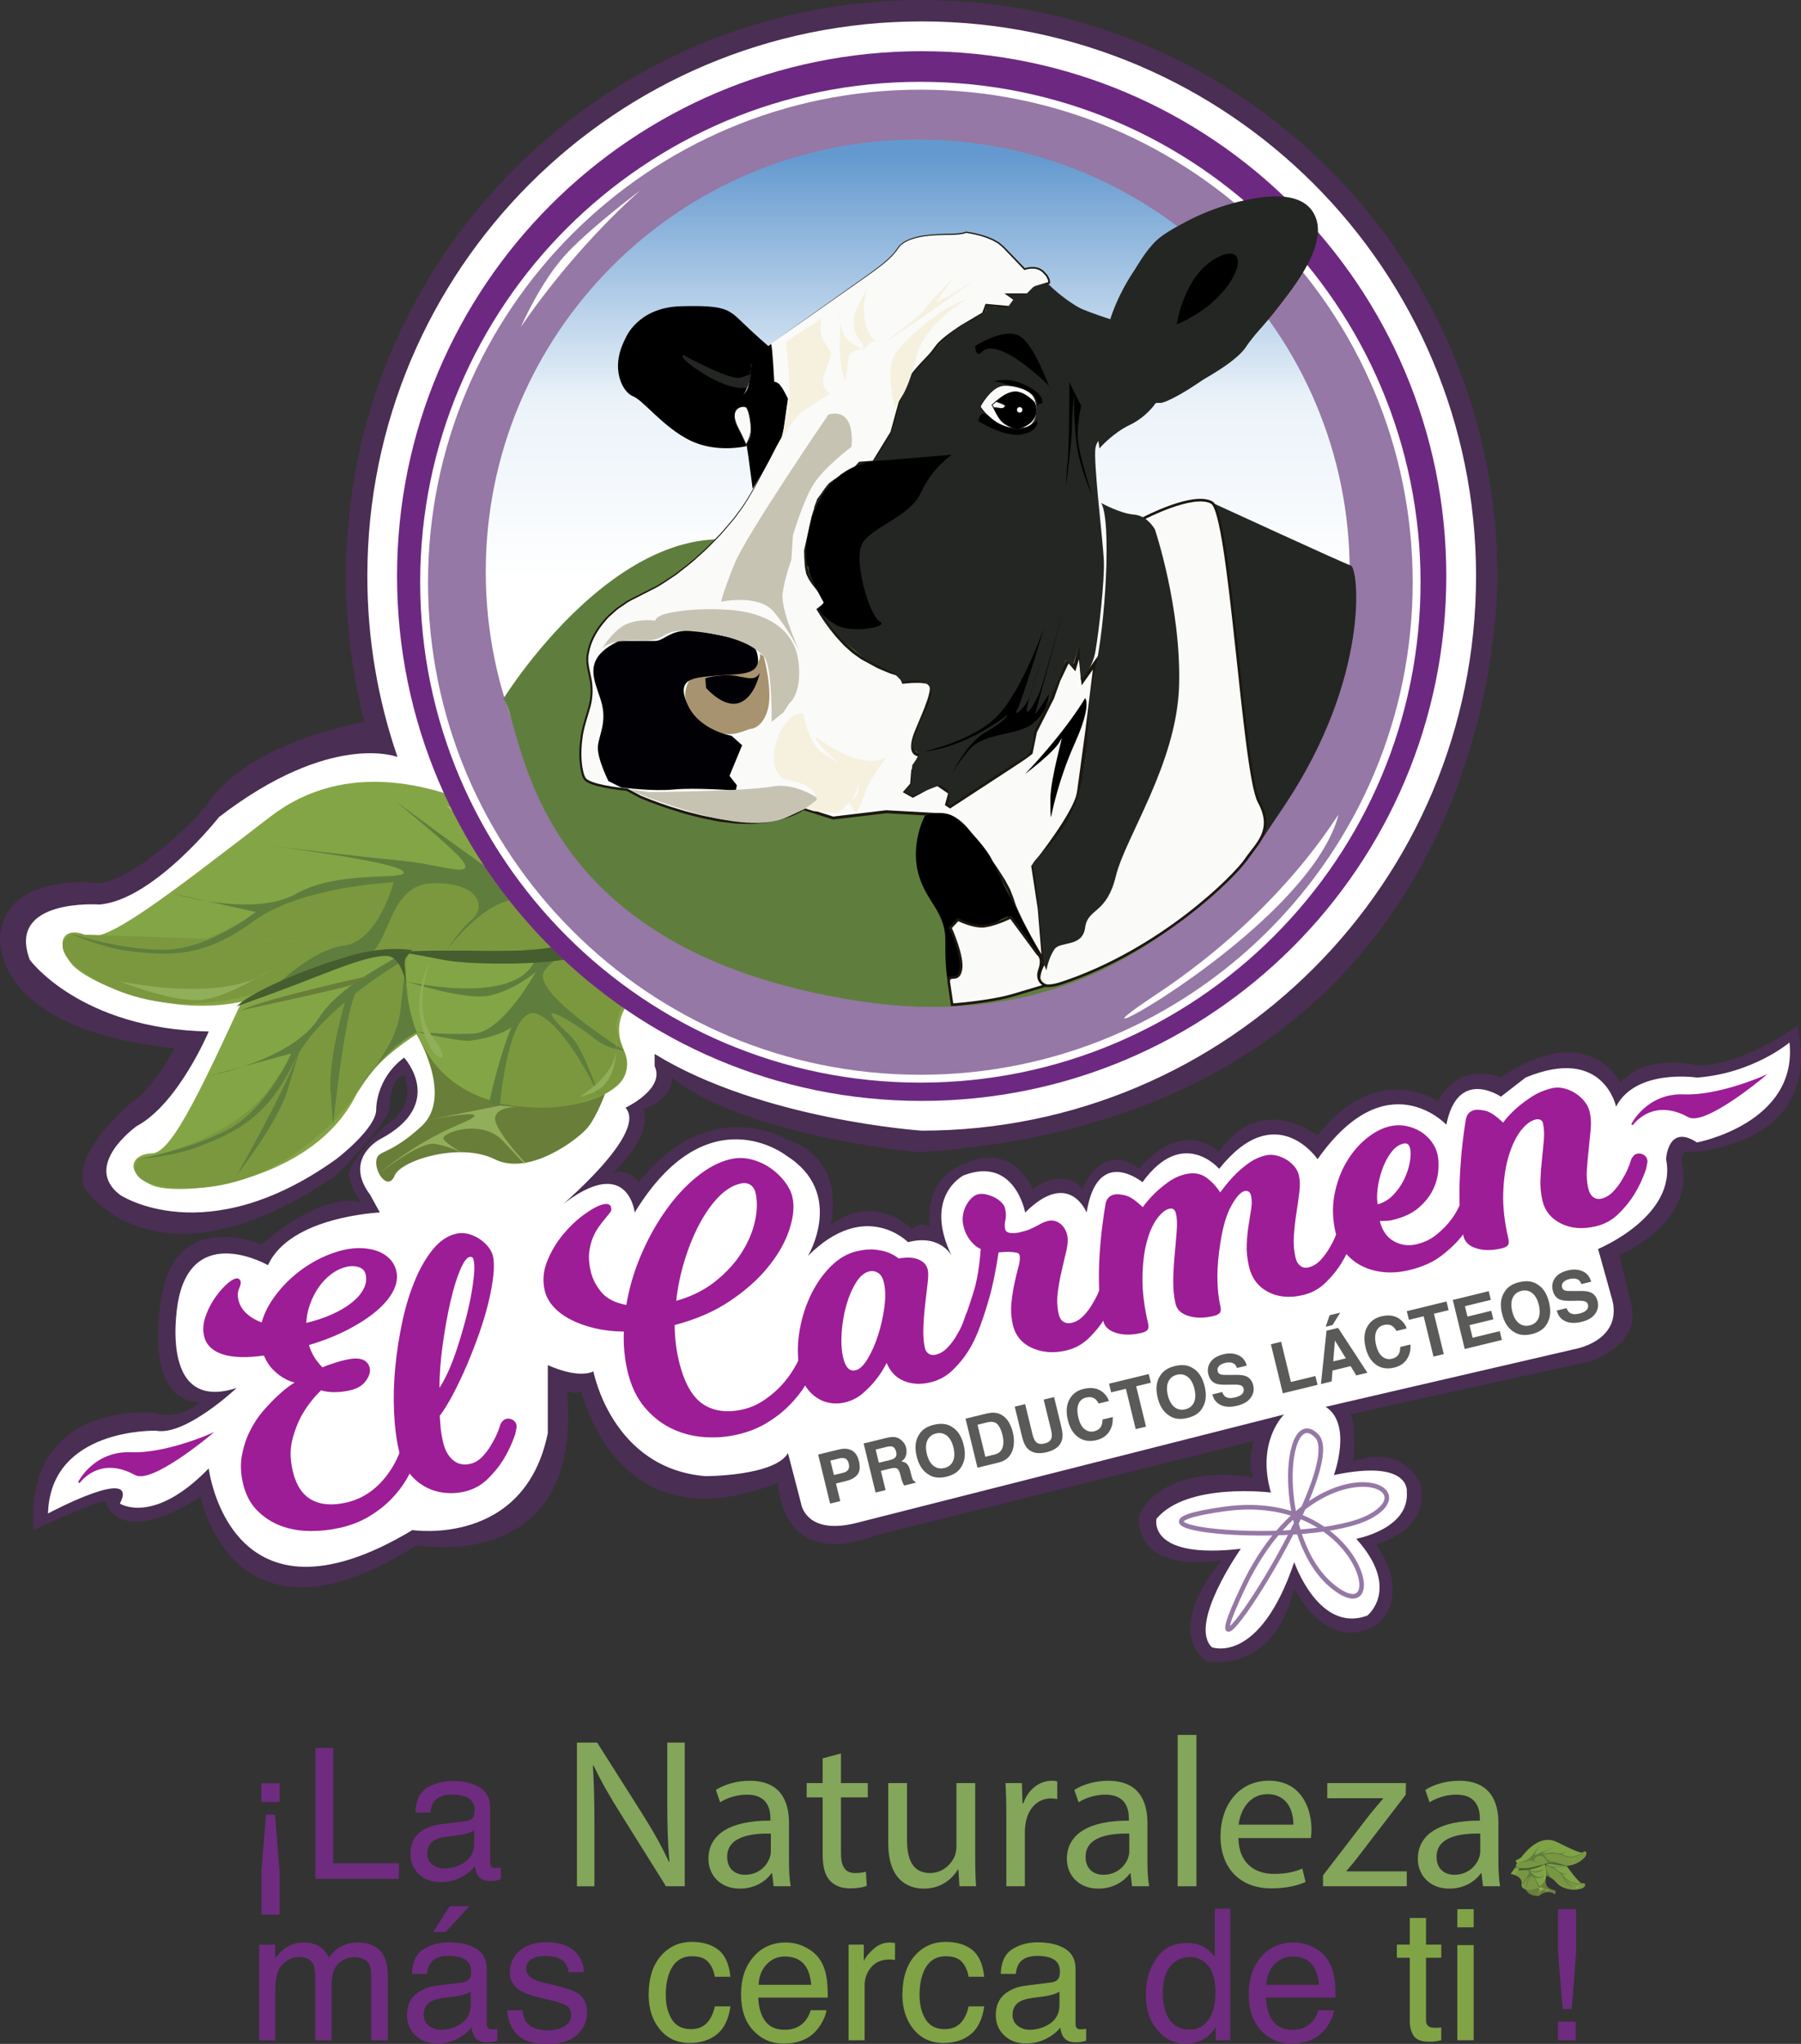 <svg viewBox="0 0 911.12 1033.52" xmlns="http://www.w3.org/2000/svg" xmlns:xlink="http://www.w3.org/1999/xlink"><rect x="0" y="0" width="911.12" height="1033.52" fill="#333333" stroke="none"/><clipPath id="a"><path d="m245.74 289.1c0 120.7 97.84 218.54 218.54 218.54s218.53-97.84 218.53-218.54-97.84-218.54-218.53-218.54-218.54 97.84-218.54 218.54"/></clipPath><linearGradient id="b" gradientTransform="matrix(0 -116.23 116.23 0 -83604.72 588646.64)" gradientUnits="userSpaceOnUse" x1="5060.05" x2="5063.81" y1="723.29" y2="723.29"><stop offset="0" stop-color="#fff"/><stop offset=".51" stop-color="#fff"/><stop offset=".72" stop-color="#eaf2f9"/><stop offset="1" stop-color="#6499cf"/></linearGradient><path d="m132.23 901.77h9.2v9.43h-9.2zm0 44.5 2.35-28.65h4.56l2.3 28.65v21.84h-9.2v-21.84z" fill="#6f2b7f"/><path d="m159.57 883.81h8.98v58.4h33.26v7.89h-42.24z" fill="#6f2b7f"/><path d="m235.79 920.85c1.87-.24 3.11-1.02 3.74-2.34.36-.72.54-1.77.54-3.12 0-2.78-.98-4.79-2.95-6.05-1.97-1.25-4.78-1.88-8.44-1.88-4.23 0-7.24 1.15-9.01 3.44-.99 1.27-1.64 3.16-1.94 5.67h-7.58c.15-5.97 2.08-10.13 5.79-12.47s8.02-3.51 12.92-3.51c5.68 0 10.29 1.08 13.84 3.25 3.51 2.17 5.27 5.53 5.27 10.11v27.85c0 .84.17 1.52.52 2.03.34.51 1.07.77 2.19.77.36 0 .77-.02 1.22-.07.45-.04.93-.11 1.44-.2v6c-1.26.36-2.23.59-2.89.68s-1.56.14-2.71.14c-2.8 0-4.83-.99-6.09-2.98-.66-1.05-1.13-2.54-1.4-4.47-1.66 2.17-4.04 4.04-7.13 5.64-3.1 1.59-6.51 2.39-10.24 2.39-4.48 0-8.14-1.36-10.99-4.08-2.84-2.72-4.26-6.12-4.26-10.21 0-4.48 1.4-7.95 4.2-10.41s6.47-3.98 11.01-4.55l12.95-1.62zm-17.1 21.95c1.71 1.35 3.74 2.03 6.09 2.03 2.85 0 5.62-.66 8.3-1.98 4.51-2.19 6.77-5.78 6.77-10.77v-6.53c-.99.63-2.27 1.16-3.83 1.58s-3.09.72-4.59.9l-4.91.63c-2.94.39-5.16 1-6.64 1.85-2.51 1.41-3.77 3.66-3.77 6.76 0 2.34.86 4.18 2.57 5.54" fill="#6f2b7f"/><path d="m131.17 983.34h8.03v6.86c1.93-2.38 3.67-4.11 5.23-5.19 2.68-1.83 5.71-2.75 9.11-2.75 3.85 0 6.95.95 9.29 2.84 1.32 1.08 2.53 2.68 3.61 4.78 1.8-2.59 3.93-4.51 6.36-5.75 2.44-1.25 5.17-1.87 8.21-1.87 6.5 0 10.92 2.35 13.27 7.04 1.26 2.53 1.9 5.92 1.9 10.2v32.17h-8.44v-33.57c0-3.22-.8-5.43-2.41-6.63s-3.58-1.8-5.89-1.8c-3.19 0-5.93 1.07-8.23 3.2s-3.45 5.7-3.45 10.69v28.12h-8.26v-31.54c0-3.28-.39-5.67-1.17-7.18-1.24-2.25-3.54-3.38-6.9-3.38-3.07 0-5.86 1.19-8.37 3.56-2.52 2.38-3.77 6.68-3.77 12.9v25.63h-8.12z" fill="#6f2b7f"/><path d="m234.06 1002.42c1.87-.24 3.11-1.02 3.74-2.34.36-.73.54-1.77.54-3.13 0-2.78-.99-4.79-2.95-6.05-1.97-1.25-4.78-1.88-8.44-1.88-4.23 0-7.24 1.15-9.01 3.45-.99 1.27-1.64 3.16-1.94 5.67h-7.58c.15-5.97 2.08-10.13 5.79-12.46 3.71-2.34 8.02-3.51 12.92-3.51 5.68 0 10.29 1.08 13.84 3.25 3.52 2.17 5.27 5.54 5.27 10.11v27.84c0 .85.17 1.52.52 2.03.34.51 1.07.77 2.19.77.36 0 .77-.02 1.22-.07s.93-.11 1.44-.2v6c-1.26.36-2.22.59-2.89.68s-1.57.14-2.71.14c-2.8 0-4.83-.99-6.09-2.98-.67-1.05-1.13-2.54-1.4-4.47-1.66 2.17-4.03 4.05-7.13 5.64s-6.52 2.39-10.24 2.39c-4.48 0-8.14-1.36-10.99-4.08-2.84-2.72-4.26-6.12-4.26-10.21 0-4.48 1.4-7.95 4.2-10.41s6.47-3.98 11.01-4.55l12.95-1.62zm-17.11 21.94c1.71 1.35 3.74 2.03 6.09 2.03 2.86 0 5.63-.66 8.3-1.99 4.51-2.19 6.77-5.78 6.77-10.77v-6.53c-.99.63-2.27 1.16-3.83 1.58s-3.09.72-4.6.9l-4.91.63c-2.94.39-5.15 1-6.64 1.85-2.51 1.41-3.77 3.66-3.77 6.75 0 2.34.86 4.19 2.57 5.54m20.56-60.46-12.05 13.04h-6.23l8.26-13.04z" fill="#6f2b7f"/><path d="m264.38 1016.51c.25 2.71.94 4.78 2.07 6.23 2.09 2.62 5.71 3.93 10.87 3.93 3.07 0 5.78-.65 8.11-1.96 2.34-1.31 3.5-3.33 3.5-6.07 0-2.08-.94-3.65-2.8-4.74-1.19-.66-3.55-1.43-7.06-2.3l-6.56-1.62c-4.19-1.02-7.28-2.17-9.26-3.43-3.55-2.2-5.32-5.23-5.32-9.11 0-4.57 1.67-8.27 5.01-11.1s7.83-4.24 13.47-4.24c7.38 0 12.7 2.14 15.96 6.41 2.04 2.71 3.03 5.63 2.98 8.75h-7.67c-.15-1.83-.82-3.49-1.99-4.98-1.91-2.12-5.22-3.19-9.93-3.19-3.14 0-5.52.59-7.14 1.75-1.62 1.17-2.43 2.72-2.43 4.63 0 2.1 1.06 3.78 3.19 5.04 1.22.75 3.03 1.41 5.43 1.98l5.47 1.31c5.94 1.41 9.93 2.78 11.96 4.11 3.16 2.08 4.74 5.34 4.74 9.79s-1.65 8.02-4.95 11.15c-3.31 3.13-8.34 4.69-15.1 4.69-7.28 0-12.43-1.64-15.47-4.9-3.03-3.26-4.65-7.3-4.86-12.11h7.81z" fill="#6f2b7f"/><path d="m609.66 984.83c1.44.9 3.07 2.48 4.9 4.74v-24.41h7.81v66.52h-7.31v-6.72c-1.89 2.98-4.12 5.13-6.7 6.45s-5.53 1.99-8.86 1.99c-5.36 0-10.01-2.26-13.93-6.79-3.93-4.53-5.89-10.55-5.89-18.07 0-7.04 1.79-13.14 5.37-18.3s8.7-7.74 15.35-7.74c3.69 0 6.77.78 9.26 2.35m-18.13 36.21c2.19 3.49 5.69 5.23 10.51 5.23 3.74 0 6.81-1.62 9.23-4.85 2.41-3.24 3.61-7.87 3.61-13.92s-1.24-10.63-3.72-13.56c-2.49-2.93-5.55-4.4-9.2-4.4-4.07 0-7.37 1.57-9.9 4.69-2.53 3.13-3.79 7.73-3.79 13.81 0 5.17 1.09 9.51 3.28 12.99" fill="#6f2b7f"/><path d="m664.36 984.67c3.2 1.61 5.64 3.7 7.31 6.25 1.61 2.44 2.69 5.28 3.23 8.53.48 2.22.72 5.78.72 10.65h-35.15c.15 4.92 1.3 8.86 3.45 11.83s5.48 4.46 9.98 4.46c4.21 0 7.57-1.41 10.07-4.22 1.4-1.63 2.4-3.52 2.98-5.67h7.99c-.21 1.78-.91 3.75-2.1 5.93s-2.51 3.96-3.98 5.35c-2.45 2.41-5.48 4.03-9.09 4.87-1.94.48-4.13.72-6.58.72-5.98 0-11.05-2.19-15.2-6.57-4.16-4.38-6.23-10.5-6.23-18.39s2.09-14.07 6.28-18.91 9.66-7.26 16.41-7.26c3.41 0 6.71.8 9.91 2.41m2.91 18.99c-.33-3.52-1.09-6.33-2.28-8.44-2.21-3.91-5.89-5.87-11.05-5.87-3.7 0-6.8 1.34-9.31 4.04-2.5 2.69-3.84 6.11-3.98 10.26h26.63z" fill="#6f2b7f"/><path d="m788.2 965.38h9.16v21.79l-2.21 28.7h-4.6l-2.35-28.7zm0 56.9h8.98v9.39h-8.98z" fill="#6f2b7f"/><path d="m713.21 969.84h8.21v13.49h7.72v6.63h-7.72v31.54c0 1.68.57 2.81 1.71 3.38.63.33 1.68.5 3.16.5.39 0 .81-.01 1.26-.03s.98-.07 1.58-.15v6.45c-.93.27-1.91.47-2.91.59-1.01.12-2.1.18-3.27.18-3.79 0-6.36-.97-7.72-2.91-1.35-1.94-2.03-4.46-2.03-7.56v-31.99h-6.54v-6.63h6.54v-13.49z" fill="#80a346"/><path d="m737.26 965.38h8.26v9.2h-8.26zm0 18.18h8.26v48.1h-8.26z" fill="#80a346"/><path d="m363.37 985.91c3.41 2.65 5.47 7.21 6.16 13.67h-7.9c-.49-2.98-1.58-5.45-3.29-7.42s-4.47-2.96-8.26-2.96c-5.18 0-8.88 2.53-11.1 7.57-1.44 3.27-2.17 7.32-2.17 12.12s1.02 8.91 3.07 12.22 5.27 4.96 9.66 4.96c3.37 0 6.04-1.03 8.01-3.08s3.33-4.86 4.08-8.43h7.9c-.9 6.41-3.16 11.1-6.77 14.06s-8.23 4.44-13.85 4.44c-6.32 0-11.36-2.31-15.12-6.93s-5.64-10.39-5.64-17.3c0-8.48 2.06-15.09 6.18-19.81s9.37-7.08 15.75-7.08c5.44 0 9.87 1.32 13.29 3.97" fill="#80a346"/><path d="m407.5 984.67c3.2 1.61 5.64 3.7 7.31 6.25 1.61 2.44 2.69 5.28 3.23 8.53.48 2.22.72 5.78.72 10.65h-35.15c.15 4.92 1.3 8.86 3.45 11.83s5.48 4.46 9.98 4.46c4.21 0 7.57-1.41 10.07-4.22 1.4-1.63 2.4-3.52 2.98-5.67h7.99c-.21 1.78-.91 3.75-2.1 5.93s-2.51 3.96-3.98 5.35c-2.45 2.41-5.48 4.03-9.09 4.87-1.94.48-4.13.72-6.58.72-5.98 0-11.05-2.19-15.2-6.57-4.16-4.38-6.23-10.5-6.23-18.39s2.09-14.07 6.28-18.91 9.66-7.26 16.41-7.26c3.41 0 6.71.8 9.91 2.41m2.91 18.99c-.33-3.52-1.09-6.33-2.28-8.44-2.21-3.91-5.89-5.87-11.05-5.87-3.7 0-6.8 1.34-9.31 4.04-2.5 2.69-3.84 6.11-3.98 10.26h26.63z" fill="#80a346"/><path d="m429.27 983.34h7.72v8.35c.63-1.62 2.18-3.6 4.65-5.93s5.31-3.5 8.53-3.5c.15 0 .41.01.77.05.36.03.98.09 1.85.18v8.57c-.48-.09-.92-.15-1.33-.18s-.85-.04-1.33-.04c-4.09 0-7.24 1.31-9.43 3.95-2.2 2.63-3.29 5.66-3.29 9.09v27.8h-8.12v-48.33z" fill="#80a346"/><path d="m491.75 985.91c3.41 2.65 5.47 7.21 6.16 13.67h-7.9c-.49-2.98-1.58-5.45-3.29-7.42s-4.47-2.96-8.26-2.96c-5.18 0-8.88 2.53-11.1 7.57-1.44 3.27-2.17 7.32-2.17 12.12s1.02 8.91 3.07 12.22 5.27 4.96 9.66 4.96c3.37 0 6.04-1.03 8.01-3.08s3.33-4.86 4.08-8.43h7.9c-.9 6.41-3.16 11.1-6.77 14.06s-8.23 4.44-13.85 4.44c-6.32 0-11.36-2.31-15.12-6.93s-5.64-10.39-5.64-17.3c0-8.48 2.06-15.09 6.18-19.81s9.37-7.08 15.75-7.08c5.44 0 9.87 1.32 13.29 3.97" fill="#80a346"/><path d="m531.93 1002.42c1.87-.24 3.11-1.02 3.74-2.34.36-.72.54-1.77.54-3.12 0-2.78-.98-4.79-2.95-6.05-1.97-1.25-4.78-1.88-8.44-1.88-4.23 0-7.24 1.15-9.01 3.44-.99 1.27-1.64 3.16-1.94 5.67h-7.58c.15-5.97 2.08-10.13 5.79-12.47s8.02-3.51 12.92-3.51c5.68 0 10.29 1.08 13.84 3.25 3.51 2.17 5.27 5.53 5.27 10.11v27.85c0 .84.17 1.52.52 2.03.34.51 1.07.77 2.19.77.36 0 .77-.02 1.22-.07.45-.04.93-.11 1.44-.2v6c-1.26.36-2.23.59-2.89.68s-1.56.14-2.71.14c-2.8 0-4.83-.99-6.09-2.98-.66-1.05-1.13-2.54-1.4-4.47-1.66 2.17-4.04 4.04-7.13 5.64-3.1 1.59-6.51 2.39-10.24 2.39-4.48 0-8.14-1.36-10.99-4.08-2.84-2.72-4.26-6.12-4.26-10.21 0-4.48 1.4-7.95 4.2-10.41s6.47-3.98 11.01-4.55l12.95-1.62zm-17.1 21.94c1.71 1.35 3.74 2.03 6.09 2.03 2.85 0 5.62-.66 8.3-1.98 4.51-2.19 6.77-5.78 6.77-10.77v-6.53c-.99.63-2.27 1.16-3.83 1.58s-3.09.72-4.59.9l-4.91.63c-2.94.39-5.16 1-6.64 1.85-2.51 1.41-3.77 3.66-3.77 6.76 0 2.34.86 4.18 2.57 5.54" fill="#80a346"/><path d="m770.08 951.53s.3 3.3 2.56 3.53c2.26.24-2.47-.26-2.56-3.53" fill="#91ad54"/><path d="m776.58 933.39s-3.49 2.46-6.01 5.26l-2.14 2.37s4.85-2.99 8.15-7.63" fill="#a9be6f"/><path d="m291.87 953.82v-72.66h10.24l23.28 36.76c5.39 8.52 9.59 16.17 13.04 23.61l.22-.11c-.86-9.7-1.08-18.54-1.08-29.86v-30.4h8.84v72.66h-9.49l-23.07-36.87c-5.07-8.08-9.92-16.39-13.58-24.25l-.32.11c.54 9.16.76 17.9.76 29.97v31.05h-8.84z" fill="#83a65a"/><path d="m391.37 953.82-.76-6.57h-.32c-2.91 4.1-8.52 7.76-15.95 7.76-10.56 0-15.95-7.44-15.95-14.98 0-12.61 11.21-19.51 31.37-19.4v-1.08c0-4.31-1.19-12.07-11.86-12.07-4.85 0-9.92 1.51-13.58 3.88l-2.15-6.25c4.31-2.8 10.56-4.64 17.14-4.64 15.95 0 19.84 10.89 19.84 21.34v19.51c0 4.53.22 8.95.86 12.5h-8.62zm-1.4-26.63c-10.35-.22-22.1 1.62-22.1 11.75 0 6.15 4.1 9.06 8.95 9.06 6.79 0 11.1-4.31 12.61-8.73.32-.97.54-2.05.54-3.02z" fill="#83a65a"/><path d="m425.44 886.66v14.99h13.58v7.22h-13.58v28.13c0 6.47 1.83 10.13 7.11 10.13 2.48 0 4.31-.32 5.5-.65l.43 7.12c-1.83.76-4.74 1.29-8.41 1.29-4.42 0-7.98-1.4-10.24-3.99-2.69-2.8-3.66-7.44-3.66-13.58v-28.46h-8.08v-7.22h8.08v-12.5z" fill="#83a65a"/><path d="m493.36 939.59c0 5.39.11 10.13.43 14.23h-8.41l-.54-8.52h-.22c-2.48 4.2-7.98 9.7-17.25 9.7-8.19 0-18-4.53-18-22.85v-30.51h9.49v28.89c0 9.92 3.02 16.6 11.64 16.6 6.36 0 10.78-4.42 12.5-8.62.54-1.4.86-3.13.86-4.85v-32.02h9.49v37.94z" fill="#83a65a"/><path d="m509.1 917.92c0-6.15-.11-11.43-.43-16.28h8.3l.32 10.24h.43c2.37-7.01 8.08-11.43 14.45-11.43 1.08 0 1.83.11 2.69.32v8.95c-.97-.22-1.94-.32-3.23-.32-6.68 0-11.43 5.07-12.72 12.18-.22 1.29-.43 2.8-.43 4.42v27.81h-9.38v-35.9z" fill="#83a65a"/><path d="m572.7 953.82-.76-6.57h-.32c-2.91 4.1-8.52 7.76-15.95 7.76-10.56 0-15.95-7.44-15.95-14.98 0-12.61 11.21-19.51 31.37-19.4v-1.08c0-4.31-1.19-12.07-11.86-12.07-4.85 0-9.92 1.51-13.58 3.88l-2.15-6.25c4.31-2.8 10.56-4.64 17.14-4.64 15.95 0 19.84 10.89 19.84 21.34v19.51c0 4.53.22 8.95.86 12.5h-8.62zm-1.4-26.63c-10.35-.22-22.1 1.62-22.1 11.75 0 6.15 4.1 9.06 8.95 9.06 6.79 0 11.1-4.31 12.61-8.73.32-.97.54-2.05.54-3.02z" fill="#83a65a"/><path d="m595.77 877.28h9.49v76.54h-9.49z" fill="#83a65a"/><path d="m626.5 929.45c.22 12.83 8.41 18.11 17.9 18.11 6.79 0 10.89-1.19 14.45-2.7l1.62 6.79c-3.34 1.51-9.06 3.23-17.36 3.23-16.06 0-25.66-10.56-25.66-26.3s9.27-28.14 24.47-28.14c17.03 0 21.56 14.99 21.56 24.58 0 1.94-.22 3.45-.32 4.42h-36.65zm27.81-6.79c.11-6.04-2.48-15.42-13.15-15.42-9.59 0-13.8 8.84-14.55 15.42z" fill="#83a65a"/><path d="m669.3 948.32 23.61-30.72c2.26-2.8 4.42-5.28 6.79-8.09v-.22h-28.24v-7.65h39.78l-.11 5.93-23.28 30.29c-2.16 2.91-4.31 5.5-6.68 8.19v.22h30.51v7.55h-42.37v-5.5z" fill="#83a65a"/><path d="m750.26 953.82-.76-6.57h-.32c-2.91 4.1-8.52 7.76-15.95 7.76-10.56 0-15.95-7.44-15.95-14.98 0-12.61 11.21-19.51 31.37-19.4v-1.08c0-4.31-1.19-12.07-11.86-12.07-4.85 0-9.92 1.51-13.58 3.88l-2.15-6.25c4.31-2.8 10.56-4.64 17.14-4.64 15.95 0 19.84 10.89 19.84 21.34v19.51c0 4.53.22 8.95.86 12.5h-8.62zm-1.41-26.63c-10.35-.22-22.1 1.62-22.1 11.75 0 6.15 4.1 9.06 8.95 9.06 6.79 0 11.1-4.31 12.61-8.73.32-.97.54-2.05.54-3.02z" fill="#83a65a"/><path d="m766.7 940.92s16.14-10.29 23.98.18c5.51 7.35 8.58 11.48 9.85 11.2 1.27-.29 2.06.8.58 2.12s-9.97 2.37-14.14-2.94-17.64-4.59-20.27-10.55" fill="#80a346"/><path d="m773.93 945.8c5.65 1.68 9.53 2.13 12.55 5.17 3.02 3.03 7.79 5.4 12.39 4.25 4.61-1.15 2.55-2.96 2.51-2.76 0 0-5.94.41-9.43-2.97s-8.45-7.45-15.89-7.93" fill="#799743"/><path d="m781.51 942.9s.17.41 1.38 3.7c.83 2.29 3.55 4.18 3.55 4.18s-2.48-2.19-4.29-2.56" fill="#5d7d40"/><path d="m781.68 942.37c-.78.5 3.97.99 6.31 3.39s7.7 2.19 7.7 2.19l-5.4-.24s2.41 3.36 5.21 4.16 6.08.57 6.08.57-2.14.38-3.8.15c-2.95-.41-5.03-1.07-7.49-4.23s-8.19-5.08-8.19-5.08" fill="#5d7d40"/><path d="m782.31 948.15s-1.35 4.96 1.24 6.51 3.08.84 3.35 1.65-.25 2.19-.89 1.25-4.59-1.26-6.43.45-5.49-.08-6.25-.7-1.64-2.01-1.64-2.01 9.73-5.32 10.61-7.15" fill="#677e3d"/><path d="m781.55 942.88s3.71 9.95-5.7 12.33c-3.68.93-6.41-.19-6.05-2.55.67-4.28-5.59-5.08-5.59-5.08s2.09-2.84 2.36-3.35 11.82-2.76 14.97-1.36" fill="#80a346"/><path d="m786.88 957.16s-3.03-1.55-3.91-1.1c-.89.44-1.54 1.05-1.54 1.05s.78-.74.96-1.23-2.68-.86-3.61 1.02l-.93 1.88-.06-.1s1.41-2.85 1.04-3.53-1.48-.32-1.48-.32l1.01-.36 4.96-.16s-5.46.17-2.21.78c3.26.61 5.76 2.06 5.76 2.06" fill="#91ad54"/><path d="m772.7 945.23c1.43 1.69 2.67 2.4 4.47 6.06 1.79 3.65 1.58 2.83 1.58 2.83s-2.63 1.47-4.98 1.4-3.67-.54-3.91-2.02.63-2.28-.69-3.79c-1.31-1.5-3.04-1.63-3.04-1.63l2.57-3.39" fill="#799743"/><path d="m766.57 944.24s5.15-1.41 7.29 1.13 8.12-.73 8.12-.73-3.22 2.17-4.81 2.24c-1.58.07-3.28-.86-3.28-.86s3.02 3.53 4.84 3.18 3.57-1.05 3.57-1.05-2.59 1.41-3.23 1.48c-3.84.38-4.01-1.62-4.01-1.62s1.18.44 3.9 6.09c.09.17-.61.37-.61.37s-2.3-6.87-3.88-5.58c-1.58 1.28-2.4 6.51-2.4 6.51s.17-3.55.76-4.55c2.09-3.61-.5-.79-1.3.4s-1.74 1.43-1.74 1.43 4.62-5.23 3.59-6.52c-1.03-1.28-5.66-1.65-6.6-1.42l-.94.24.72-.73z" fill="#5d7d40"/><path d="m767.97 945.79s2.16.03 4.45-.21c2.29-.25 5.69-1.2 6.9-1.8 4.54-2.24 2.23-.89 2.23-.89l-.8-.4s-7.24.67-8.21 1.19-3.85 1.03-3.85 1.03l-.72 1.09z" fill="#475d34"/><path d="m780.15 943.57s2.01 2.94 1.18 5.2.15 1.65.32.73.59-3.23-1.5-5.93" fill="#91ad54"/><path d="m766.77 943.42s9.53-17.5 20.8-12c7.92 3.87 12.34 6.06 13.31 5.15.97-.9 2.12-.32 1.41 1.62s-7.59 7.2-13.48 4.5-17.21 4.78-22.04.72" fill="#80a346"/><path d="m801.67 936.3s-4.95 3.38-9.42 2.08c-4.47-1.29-10.49-2.46-17.13.88-4.97 2.5-7.74 3.2-7.74 3.2l-.62.96s2.73 2.1 8.33.76 9.15-2.9 13.06-1.68c3.91 1.21 9.05.95 12.53-2.43 3.49-3.37.93-3.98.98-3.77" fill="#799743"/><path d="m767.55 942.27s5.39-1.36 7.02-3.38c1.62-2.02 5.07-6.63 5.07-6.63s-1.67 2.46-2.59 4.03c-1.82 3.1.55 1.11 3.11.17 2.57-.94 8.02-3.12 8.02-3.12s-7.39 2.97-7.84 3.81c-.45.85 3.85-1.12 6.9-.13 3.06.99 7.59-1.92 7.59-1.92l-4.77 2.52s3.53 1.82 6.29 1.13c2.76-.7 5.49-2.56 5.49-2.56s-1.68 1.42-3.22 2.06c-2.72 1.13-4.81 1.58-8.28-.03-3.48-1.61-9.26-.45-9.26-.45s1.95 3.76 4.15 3.5 5.76 2.21 5.76 2.21-5.01-1.89-6.73-1.31-2.56-4.34-5.48-3.75-2.99 2.44-1.9 3.05 2.19 1.79 2.19 1.79-3.42-3.24-5.86-2.33-5.66 1.35-5.66 1.35" fill="#5d7d40"/><path d="m792.84 943.69s-2.91-.38-3.99-.55c-2.64-.41-5.03-.86-6.11-.53-1.08.34-.62 3.16-.62 3.16s-.21-2.4-.46-2.67c-.26-.28-.58-.47-.58-.47s1.33-.68 3.63-.61c2.29.07 6.77.78 8.13 1.67" fill="#475d34"/><path d="m799.8 953.08s-1.33 1.86-2.58 1.46c-1.25-.41 1.5-.56 2.58-1.46" fill="#91ad54"/><path d="m795.72 955.09s-3.34-2.85-4.49-4.81-1.78-3.15-1.78-3.15.88 1.85 6.27 7.96" fill="#5d7d40"/><path d="m792.68 944.03s-6.85.11-7.43-.01-1.13-.32-1.13-.32 6.55-.1 8.56.34" fill="#677e3d"/><path d="m466.27 582.56c297.61-20.32 291.28-291.28 291.28-291.28 0-160.87-130.41-291.28-291.28-291.28s-291.28 130.41-291.28 291.28c0 25.47 3.27 50.18 9.41 73.72 0 0-59.74 9.84-80.24 42.74 0 0-28.62 33.17-53.15 38.92 0 0-46.79-6.67-50.88 25.66 0 0-7.27 47.79 88.14 57.78 0 0-10.56 19.98-20.72 26.57 0 0-32.88 26.75-24.71 44.16 0 0 35.95 55.92 127.24-6.5 0 0 24.33-24.33 27.14-33.61 0 0-.69-14.82 7.19-17.27 0 0 7.48 15.29-9.38 25.52 0 0-19.18 18.27-18.67 25.36 0 0 2.27 8.64 6.63 13.91 0 0-16.57-8.18-50.65 21.13 0 0-42.25-18.7-50.43 25.29 0 0-10.9 53.27 19.08 54.54 0 0-9.99 9.42-23.62 5.12 0 0-64.97-6.41-60.42 59.38 0 0 40.43-18.98 36.8-13.39 0 0 6.81 22.85 47.7-3.5 0 0 16.51 84.05 109.34 24.53 0 0 84.65 16.06 76.02-78.06 0 0 4.73 2.35 7.36 0 0 0 17.17 79.7 99.4 46.4 0 0 .74 45.29 49.44 26.66l191.24-47.71s-3.7 11.44 0 18.54c0 0-43.05-8.99-58.04 18.72 0 0-5 29.53 41.8 23.17 0 0-29.58 33.16-7.97 50.88 0 0 33.82 8.13 44.72-36.8 0 0 16.03 33.62 41.43 18.63 0 0 18.93-12.81 0-40.89 0 0 27.73-6.81 22.48-30.44 0 0-8.73-21.61-35.84-10.8 0 0-9.69-21.79 0-24.4 4.24-1.14 121.91-26.86 121.91-26.86s24.14-7.8 20.93-26.93l-6.39-26.86s35.58-14.42 32.26-43.58c0 0-3.18-10.08 3.63-8.46 0 0 68.15-2.47 54.06-63.8 0 0-28.31 20.44-50.73 19.99 0 0-25.14-6.67-38.77 8.7 0 0-15.9-32.78-60.42-2.57 0 0-20.9-9.11-31.8 11.92 0 0-31.02-21.23-60.94 17.39 0 0-28.69-22.75-49.91 8.38 0 0-17.26-18.31-40.43 8.46 0 0-16.81-15.42-28.62 10.22 0 0-8.26-12.01-25.25 0 0 0-10.03-24.79-34.87-12.52 0 0-19.84 5.45-17.11 31.8 0 0-4.38-3.63-8.97.91 0 0-19.28-19.08-41.27-1.82 0 0 9.35-32.91-21.99-43.49 0 0-39.07-23.75-74.96 21.68 0 0-5.45-7.44-13.18-4.63 0 0 20.44-18.17 15.45-32.44 0 0 14.08-3.37 14.54-15.86 0 0 26.89 26.52 123.38 37.7l2.94-.02z" fill="#6d2981" opacity=".41"/><path d="m682.81 739.61s-7.13-16.3-3.08-22.16c0 0 .44-1.62 3.08-2.24s2.62 19.82 2.02 23.64z" fill="#6d2981" opacity=".41"/><path d="m746.73 291.28c0 154.89-125.56 280.45-280.45 280.45 0 0-80.98-5.47-135.11-38.79v6.16c5.49 11.59-14.73 21.02-14.73 21.02 12.6 13.96-41.01 56.82-41.01 56.82 41.72-38.81 45.67-3.82 45.67-3.82 36.76-60.35 76.77-28.73 76.77-28.73 30.01 18.92 10.88 50.68 10.88 50.68 29.07-29.12 50.6-6.96 50.6-6.96 16.57-4.27 22.11 6.96 22.11 6.96-14.69-30.34 6.01-40.72 6.01-40.72 25.95-9.94 31.15 18.78 31.15 18.78 22.31-22.23 31.09 0 31.09 0 5.5-34.19 28.25-15.32 28.25-15.32 20.49-28.31 38.81-6.78 38.81-6.78 28.69-36.04 49.79-4.88 49.79-4.88 35.02-49.76 65.14-17.43 65.14-17.43 5.8-29.21 27.6-14.17 27.6-14.17l12.47-9.66c39.42-16.38 45.79 14.68 45.79 14.68 10.12-19.42 40.93-14.68 40.93-14.68 28.27-2.04 46.82-17.74 46.82-17.74 4.22 40.97-46.82 50.55-46.82 50.55-14.76-9.72-15.62 8.45-15.62 8.45 5.78 28.89-34.4 45.41-34.4 45.41l7.4 26.55c4.22 20.07-19 24.03-19 24.03l-126.21 29.24c13.71 8.77 4.16 34.5 4.16 34.5 39.38-8.28 36.88 8.69 36.88 8.69 1.29 18.65-25.58 23.53-25.58 23.53 22.72 25.22 5.65 38.81 5.65 38.81-24.55 9.28-37.02-27-37.02-27-17.69 52.31-41.68 43.03-41.68 43.03-12.13-11.81 14.66-49.78 14.66-49.78-47.6 5.48-42.66-15.19-42.66-15.19 15.56-18.56 57.88-13.25 57.88-13.25-7.56-25.95 6.65-39.46 6.65-39.46l-214.65 54.4c-27.41 7.59-29.68-9.34-29.68-9.34l-6.64-25.52c-6.84 11.68-41.81 11.64-41.81 11.64-47.41-4-56.61-52.97-56.61-52.97-8.42 3.88-23.07-3.19-23.07-3.19v34.34c-11.7 57.83-68.49 49.08-68.49 49.08-92.53 55.56-103.06-31.18-103.06-31.18-28.05 28.92-44.94 17.78-44.94 17.78 10.29-19.92-36.37 5.02-36.37 5.02 1.24-43.46 54.63-41.86 54.63-41.86 14.9 2.84 40.81-21.61 40.81-21.61-40.51 13.15-29.63-43.76-29.63-43.76 7.45-40.18 45.49-18.33 45.49-18.33 11.14-24.73 56.59-26.65 56.59-26.65l-4.92-8.95c-13.75-18.26 4.92-28.05 4.92-28.05 33.97-17.87 12.26-41.3 12.26-41.3-14.35 10.64-14.1 25.92-14.1 25.92.33 9.79-20.24 25.4-20.24 25.4-66.1 47.29-109.45 18.03-109.45 18.03-19.37-14.96 8.52-34.74 8.52-34.74 21.04-11.22 36.43-47.83 36.43-47.83-64.9-1.27-90.47-36.17-90.47-36.17-12.1-31.42 35.19-28.04 35.19-28.04 27.5-2.28 60.49-44.23 60.49-44.23 56.85-43.68 90.3-30.36 90.3-30.36-9.9-28.68-15.27-59.47-15.27-91.51 0-154.89 125.56-280.45 280.45-280.45s280.45 125.56 280.45 280.45" fill="#fff"/><path d="m316.7 442.91s-145.13-43.82-185.39 43.91c-28.29 61.62-43.97 96.17-54.37 96.39s-14.36 9.32-.36 15.96c14.01 6.64 81.81-1.04 103.75-45.88 21.94-44.85 127.65-63.73 136.37-110.37" fill="#84a545"/><path d="m270.31 490.12c-40.45 21.89-69.6 31.99-87.06 58.71-17.47 26.72-49.76 51.91-87.67 52.02s-25.54-16.34-24.82-14.97c0 0 46.76-7.69 67.17-37.71 20.4-30.02 50.85-67.48 107.56-84.1" fill="#7c983f"/><path d="m205.85 483.13s-.56 3.19-3.41 28.55c-1.98 17.58-19.34 35.75-19.34 35.75s14.93-19.85 28.21-25.68" fill="#5f7e3d"/><path d="m203.52 479.74c6.98 2.17-28.83 14.02-42.26 35.11-13.42 21.09-55.33 29.14-55.33 29.14l41.37-11.28s-12.12 28-32.24 38.59c-20.12 10.6-45.92 14.84-45.92 14.84s17.28-1.15 29.7-5.72c22.02-8.09 36.87-16.5 49.71-43.12 12.85-26.63 53.49-50.37 53.49-50.37" fill="#5f7e3d"/><path d="m209.97 521.6s20.16 32.56 3.1 48.06-22.22 11.37-22.74 17.57 6.2 14.98 9.3 7.23 33.08-17.06 50.65-8.27c17.57 8.78 42.38-10.34 47.03-16.02s8.78-17.05 8.78-17.05-85.78-20.16-96.12-31.52" fill="#697e39"/><path d="m205.58 483.1s-9.3 76.74 68.22 76.74c30.36 0 49.31-12.74 41.86-28.68-13.54-28.96 33.33-45.74 33.33-45.74s-21.7-16.28-24.81-19.38c-3.1-3.1-96.9 1.55-118.6 17.05" fill="#84a545"/><path d="m192.15 593.18s20.41-16.28 28.17-14.73c7.75 1.55 13.95 4.65 13.95 4.65s-7.49-3.88-9.82-6.98c-2.32-3.1 19.12-10.85 29.97.77l10.85 11.63.26-.77s-16.54-17.57-14.98-23c1.55-5.43 10.85-4.91 10.85-4.91l-8.53-.77-38.76 7.75s42.63-8.53 18.6 1.55-40.57 24.81-40.57 24.81" fill="#91ae5a"/><path d="m278.71 483.88c-7.75 14.47-16.02 21.7-22.74 50.64s-6.72 22.74-6.72 22.74 23.26 5.69 41.35 1.03c18.09-4.65 27.39-10.34 26.36-21.19s-9.3-14.98-2.07-27.91c7.23-12.92 20.35-16.89 20.35-16.89l-26.55-19.28" fill="#7c983f"/><path d="m324.18 466.05s-42.63-.77-54.26 20.93-64.34 9.3-64.34 9.3 29.2 9.56 41.6 7.23 23.77-11.89 23.77-11.89-16.54 30.23-31.27 31.01c-14.73.77-29.71-1.03-29.71-1.03s22.8 5.34 27.91 4.65c30.49-4.14 27.91-18.61 27.91-18.61s-8.27 5.17-18.34 49.87c-.31 1.38 5.43 1.55 5.43 1.55s4.39-52.45 19.12-46.25 31.26 41.6 31.26 41.6-8.27-24.72-14.73-30.75c-23.25-21.7 2.33-6.46 10.85.52 8.53 6.98 16.28 6.98 16.28 6.98s-45.99-28.68-40.57-39.53c5.43-10.85 40.57-21.7 48.32-21.7h7.75z" fill="#5f7e3d"/><path d="m316.43 479.42s-16.67 4.07-34.88 6.39c-18.22 2.33-46.37 1.69-56.97-.38-39.57-7.75-18.99-2.33-18.99-2.33l5.43-4.26s57.36-8.14 65.89-6.2c8.52 1.94 31.78.39 31.78.39l7.75 6.4z" fill="#465d2f"/><path d="m311.27 523.67s4.13 23.77-12.92 29.46c-17.05 5.68 18.61-6.2 12.92-29.46" fill="#91ae5a"/><path d="m217.73 485.43s-9.82 24.29 1.03 38.76 2.07 11.89-1.03 5.69-10.85-21.7 0-44.44" fill="#91ae5a"/><path d="m321.09 460.62s-107.99-106.4-184.49-47.55c-53.74 41.35-83.72 64.6-93.02 59.95s-17.05 1.55-7.75 13.95 72.87 37.21 113.18 7.75c40.31-29.45 142.63 3.1 172.09-34.11" fill="#84a545"/><path d="m270.31 480.15c-3.84.36-7.93.58-12.27.63-45.99.52-76.48-4.14-104.39 11.37-27.91 15.5-68.22 22.74-101.8 5.17-33.59-17.57-14.99-26.36-14.99-24.81" fill="#7c983f"/><path d="m36.85 472.51s44.96 14.99 77-2.07c32.04-17.05 76.44-36.01 134.36-24.29 43.41 8.78 66.15 8.78 66.15 8.78l6.72 5.69s-13.98 16.1-50.78 19.53" fill="#7c983f"/><path d="m312.81 453.91s-44.44 0-60.98-11.37-52.19-37.73-52.19-37.73 17.69 14.34 27.91 23.77c20.16 18.6-2.07 8.78-23.77 6.72-21.7-2.07-68.22-7.75-68.22-7.75s63.05 7.75 68.22 12.92-32.04-1.03-53.75 11.37c-21.7 12.41-62.53 0-62.53 0l41.86 9.3s-23.77 19.12-46.51 19.12-47.54-8.27-47.54-8.27 15.82 7.04 28.94 8.78c23.25 3.1 40.31 2.59 64.08-14.98s70.8-19.64 70.8-19.64-7.75 29.97-25.32 32.04-40.31 25.84-40.31 25.84 35.14-22.22 49.61-21.19 11.37-35.14 35.14-36.17 27.91 11.89 20.67 18.09c-7.23 6.2-13.44 16.54-13.44 16.54s20.16-28.94 40.83-26.88c20.67 2.07 46.51-.52 46.51-.52" fill="#5f7e3d"/><path d="m60.62 496.28s27.39 10.85 41.34 9.3 33.59-14.47 33.59-14.47-16.53 16.02-74.93 5.17" fill="#91ae5a"/><path d="m225.48 407.39s31.82 11.09 56.85 26.36l21.19 12.92s-43.41-12.41-78.03-39.28" fill="#aabe74"/><path d="m119.7 508.91s21.78-7.83 29.8-10.94c19.66-7.61 37.25-15.02 46.29-14.58 9.03.44 10.94 21.15 10.94 21.15s-3.09-17.28-1.66-19.68c1.43-2.41 3.56-4.37 3.56-4.37s-11.65-2.41-29.24 2.18c-17.6 4.59-50.89 17.5-59.68 26.24" fill="#465d2f"/><path d="m119.7 594.35s20.29-26 25.36-41.85 7.61-25.36 7.61-25.36-3.17 14.58-32.97 67.21" fill="#5f7e3d"/><path d="m121.6 510.97s53.26-11.41 57.54-13.32c4.28-1.9 8.08-4.28 8.08-4.28s-50.89 10.94-65.63 17.59" fill="#697e39"/><path d="m174.86 505.58s-8.88 29.17-7.61 46.29l1.27 17.12s6.34-62.77 12.68-69.12c6.34-6.34-6.34 5.71-6.34 5.71" fill="#5f7e3d"/><path d="m172.15 772.01c-4.9 1.15-9.95 1.71-15.12 1.7-5.18-.02-10.03-.85-14.54-2.5s-8.5-4.2-11.95-7.64-5.84-7.96-7.15-13.56c-1.18-5.02-1.35-9.72-.53-14.1s2.17-8.45 4.06-12.22 4.12-7.12 6.69-10.07c2.57-2.94 5.02-5.49 7.35-7.63 2.33-2.15 4.37-3.82 6.12-5.04 1.75-1.21 2.78-1.92 3.11-2.11-.12.03-.84-.14-2.15-.51-1.32-.37-2.83-1.06-4.55-2.07-1.71-1.01-3.46-2.42-5.24-4.22s-3.25-4.16-4.43-7.09c-9.06 1.26-16.1 1.06-21.11-.6s-8-4.59-8.99-8.79c-.68-2.92-.51-5.98.53-9.18s2.46-6.18 4.28-8.95c1.81-2.76 3.75-5.13 5.82-7.09 2.06-1.96 3.74-3.09 5.02-3.39.58-.14 1.03-.06 1.35.24.31.3.51.62.59.97.14.59-.15 1.73-.86 3.44s-.82 3.61-.33 5.71c.66 2.8 2.08 5.21 4.28 7.22 2.19 2.01 4.97 3.61 8.33 4.79 1.02-4.05 2.88-8.07 5.59-12.02 2.7-3.96 5.91-7.61 9.63-10.94 3.71-3.33 7.81-6.2 12.3-8.61 4.49-2.4 9-4.14 13.56-5.21 3.15-.74 6.19-1.05 9.11-.93s5.56.6 7.92 1.47 4.34 2.12 5.96 3.78c1.62 1.65 2.7 3.65 3.25 5.98.71 3.04.23 6.23-1.45 9.58s-4.44 6.67-8.28 9.98c-3.84 3.3-8.68 6.47-14.49 9.49-5.82 3.03-12.52 5.68-20.12 7.95.58 1.96 1.26 3.68 2.04 5.15.78 1.48 1.6 2.74 2.45 3.77.88 1.15 1.82 2.23 2.79 3.23.91-.33 1.97-.77 3.2-1.3 1.03-.36 2.25-.77 3.68-1.23s3.08-.91 4.95-1.35c6.89-1.61 10.81-.37 11.77 3.71.41 1.75-.2 3.77-1.81 6.06-1.62 2.29-4.12 3.83-7.51 4.62-2.1.49-4.06.8-5.88.92s-3.43.1-4.82-.07c-1.51-.14-2.93-.42-4.26-.85-3.72 3.58-6.86 7.52-9.42 11.82-2.21 3.72-3.99 8.08-5.34 13.07-1.35 5-1.33 10.47.06 16.43 1.72 7.35 4.99 12.35 9.79 14.98 4.8 2.64 10.88 3.08 18.24 1.36 6.3-1.48 11.85-4.62 16.63-9.44s8.45-10.73 10.99-17.73c.03-.38.23-.86.59-1.43.18-.29.47-.63.87-1.04.4-.4.89-.67 1.47-.81 1.05-.25 2.01-.1 2.87.43.86.54 1.41 1.27 1.62 2.21.14.59.11 1.52-.08 2.79-.13.53-.25 1.05-.37 1.57-1.13 3.59-2.75 7.2-4.85 10.83s-4.72 7.05-7.85 10.25-6.8 6.06-11.01 8.59-9 4.42-14.37 5.68zm2.91-131.84c-2.69.63-5.23 1.84-7.64 3.64s-4.55 3.99-6.4 6.58c-1.86 2.59-3.38 5.54-4.58 8.83-1.2 3.3-1.87 6.75-2.01 10.35 5.02-1.18 9.56-2.67 13.63-4.49 4.07-1.81 7.5-3.85 10.3-6.11s4.83-4.64 6.08-7.15c1.26-2.51 1.59-5.05.98-7.62-.44-1.87-1.66-3.15-3.67-3.85s-4.24-.76-6.69-.19z" fill="#9d1d96" stroke="#9d1d96" stroke-miterlimit="10" stroke-width=".94"/><path d="m235.12 753.74c-3.5.82-7 1.02-10.48.61s-6.72-1.47-9.7-3.17c-2.99-1.7-5.59-4.02-7.82-6.94-2.22-2.92-3.82-6.43-4.77-10.52-1.37-5.84-2.21-12.47-2.54-19.91s-.11-15.03.66-22.79c.77-7.75 1.96-15.39 3.59-22.92 1.62-7.52 3.74-14.39 6.35-20.61 2.61-6.21 5.62-11.39 9.02-15.51s7.21-6.68 11.41-7.67c1.98-.46 3.96-.43 5.93.09 1.97.53 3.79 1.33 5.46 2.41 1.67 1.09 3.11 2.38 4.33 3.88 1.21 1.5 2 3.01 2.36 4.53.57 2.45.63 5.73.18 9.84-.46 4.11-1.28 8.61-2.47 13.51s-2.73 10.03-4.61 15.4-3.92 10.62-6.1 15.75c-2.19 5.13-4.47 9.98-6.85 14.54s-4.74 8.41-7.09 11.54c.09 1.46.2 2.97.33 4.54.07 1.34.22 2.81.48 4.41.25 1.6.56 3.17.91 4.68.96 4.09 2.7 7.19 5.23 9.31s5.6 2.75 9.22 1.9c2.33-.55 4.46-1.84 6.38-3.9 1.92-2.05 3.52-4.27 4.81-6.67 1.61-2.59 2.95-5.55 4.02-8.88.03-.38.23-.86.59-1.43.18-.29.47-.63.87-1.04.4-.4.89-.67 1.47-.81.93-.22 1.86-.07 2.79.45.92.52 1.49 1.25 1.71 2.19.11.47.13.92.05 1.37s-.18.94-.31 1.46-.23 1.1-.33 1.74c-1.61 4.69-3.62 8.98-6.04 12.87-2.06 3.32-4.66 6.51-7.82 9.59s-6.9 5.13-11.21 6.14zm4.99-116.63c-.38-1.63-1.28-2.29-2.68-1.96-1.64.38-3.34 2.69-5.12 6.93s-3.41 9.61-4.91 16.11c-1.49 6.51-2.79 13.71-3.9 21.61-1.11 7.89-1.67 15.72-1.7 23.49 1.6-2.1 3.24-4.95 4.92-8.54 1.68-3.6 3.24-7.56 4.69-11.91 1.44-4.34 2.8-8.81 4.06-13.42 1.26-4.6 2.29-9 3.1-13.2.8-4.19 1.36-7.99 1.67-11.38.31-3.4.26-5.98-.15-7.73z" fill="#9d1d96" stroke="#9d1d96" stroke-miterlimit="10" stroke-width=".94"/><path d="m373.01 724.93c-5.49 1.29-11.12 1.71-16.88 1.28-5.77-.43-11.18-1.87-16.25-4.32-5.07-2.44-9.57-6.01-13.5-10.69s-6.76-10.7-8.48-18.06c-.77-3.27-1.3-6.59-1.6-9.97s-.37-6.81-.2-10.3c-5.55-.05-10.62-.62-15.18-1.71-4.57-1.08-8.6-2.54-12.11-4.37s-6.35-3.96-8.52-6.41c-2.18-2.45-3.59-5.07-4.25-7.87-1.15-4.9-.73-9.81 1.26-14.71s4.65-9.34 7.96-13.32c3.32-3.98 6.87-7.34 10.67-10.07 3.79-2.74 6.91-4.39 9.36-4.97 1.99-.47 3.13-.05 3.43 1.23.19.82.05 1.53-.42 2.13-.48.61-1.14 1.44-2 2.5-1.07 1.24-2.23 2.71-3.49 4.42s-2.37 3.69-3.31 5.95c-.95 2.25-1.59 4.81-1.9 7.65-.32 2.84-.05 6.08.8 9.7.9 3.85 2.76 7.45 5.58 10.8 2.82 3.34 7.24 5.54 13.27 6.59 1.41-8.7 3.88-17.2 7.42-25.48s7.69-15.78 12.46-22.5 9.97-12.37 15.61-16.96c5.63-4.58 11.26-7.53 16.86-8.85 3.5-.82 6.99-.78 10.47.13 3.47.91 6.61 2.33 9.4 4.26s5.16 4.18 7.12 6.74 3.22 5.06 3.8 7.52c1.07 4.55.58 9.96-1.46 16.23s-5.57 12.51-10.57 18.73c-5.01 6.22-11.48 11.99-19.41 17.3s-17.3 9.35-28.1 12.13c0 6.28.68 12.34 2.04 18.18 2.63 11.21 6.75 18.71 12.39 22.5 5.63 3.79 12.65 4.7 21.05 2.73 3.15-.74 6.18-2 9.09-3.79s5.64-3.91 8.21-6.36 4.85-5.17 6.86-8.16c2-2.99 3.69-6.07 5.04-9.22.03-.38.23-.86.59-1.43.18-.29.47-.63.86-1.03.4-.4.89-.67 1.47-.81 1.05-.25 2.01-.1 2.87.43.87.54 1.41 1.27 1.63 2.21.11.47.13.92.04 1.37-.08.45-.18.94-.3 1.46s-.24 1.1-.33 1.74c-1.27 3.5-3.03 7.05-5.26 10.65-2.24 3.6-5 7.05-8.29 10.35s-7.07 6.21-11.34 8.76c-4.27 2.54-9.09 4.44-14.46 5.7zm1.31-126.85c-3.85.9-7.57 3.19-11.14 6.86s-6.83 8.28-9.78 13.84-5.47 11.75-7.56 18.58-3.53 13.85-4.3 21.05c7.88-2.1 14.66-5.38 20.32-9.85s10.21-9.38 13.63-14.74 5.72-10.76 6.91-16.22c1.18-5.45 1.29-10.28.3-14.48-.46-1.98-1.43-3.45-2.88-4.41-1.45-.95-3.29-1.17-5.51-.65z" fill="#9d1d96" stroke="#9d1d96" stroke-miterlimit="10" stroke-width=".94"/><path d="m495.55 669.98c-1.61 4.69-3.62 8.98-6.04 12.87-2.06 3.32-4.66 6.51-7.82 9.59s-6.9 5.13-11.22 6.14c-4.9 1.15-9.34.87-13.31-.85-3.98-1.71-6.83-4.96-8.56-9.72-1.65 3.47-3.57 6.56-5.76 9.29-1.9 2.41-4.13 4.73-6.69 6.93s-5.54 3.7-8.92 4.49c-2.34.55-4.69.64-7.05.27s-4.52-1.18-6.49-2.45c-1.96-1.26-3.67-2.9-5.12-4.9s-2.49-4.34-3.12-7.03c-1.48-6.3-1.74-12.83-.8-19.58s2.76-13.05 5.45-18.92 6.07-10.87 10.14-15.03 8.5-6.8 13.29-7.92c3.5-.82 6.58-1.08 9.24-.78s4.87.8 6.63 1.49c2.05.88 3.77 1.89 5.15 3.04 1.28-.3 2.69-.47 4.22-.53 1.53-.05 2.98.1 4.35.46 1.38.36 2.6.96 3.66 1.82s1.77 2.05 2.13 3.56c.3 1.29.27 3.51-.1 6.67-.37 3.17-.78 6.68-1.23 10.54s-.76 7.81-.92 11.85.1 7.52.78 10.44c.33 1.4 1.04 2.47 2.13 3.19 1.09.73 2.4.91 3.92.56 2.33-.55 4.46-1.84 6.38-3.9 1.92-2.05 3.52-4.27 4.81-6.67 1.61-2.59 2.95-5.55 4.01-8.88.03-.38.23-.86.59-1.43.18-.29.47-.63.87-1.04.4-.4.89-.67 1.47-.81.93-.22 1.86-.07 2.79.45.92.52 1.49 1.25 1.71 2.19.11.47.13.92.05 1.37s-.18.94-.31 1.46c-.12.52-.23 1.1-.33 1.74zm-47.9-21.47c-.6-2.57-1.66-4.32-3.17-5.26s-3.15-1.2-4.9-.79c-2.57.6-4.88 2.56-6.94 5.88s-3.7 7.18-4.95 11.6-2.03 9.07-2.36 13.95c-.34 4.88-.08 9.13.77 12.75 1.23 5.25 3.54 7.49 6.93 6.69 2.1-.49 4.19-2.46 6.28-5.91s3.88-7.5 5.37-12.16 2.56-9.44 3.2-14.33.56-9.03-.23-12.42z" fill="#9d1d96" stroke="#9d1d96" stroke-miterlimit="10" stroke-width=".94"/><path d="m535.11 664.59c.47 1.99 1.35 3.38 2.64 4.18 1.3.8 2.82 1 4.57.59 2.33-.55 4.46-1.84 6.38-3.9 1.92-2.05 3.52-4.27 4.81-6.67 1.61-2.59 2.95-5.55 4.01-8.88.03-.38.23-.86.59-1.43.18-.29.47-.63.87-1.04.4-.4.89-.67 1.47-.81.93-.22 1.86-.07 2.79.45.92.52 1.49 1.25 1.71 2.19.11.47.13.92.05 1.37s-.18.94-.31 1.46c-.13.53-.24 1.1-.33 1.74-1.61 4.69-3.62 8.98-6.03 12.87-2.06 3.32-4.66 6.51-7.82 9.59s-6.9 5.13-11.21 6.14c-3.39.79-6.53 1.04-9.44.73-2.91-.3-5.53-1.01-7.89-2.12s-4.3-2.59-5.85-4.45c-1.54-1.85-2.6-4.01-3.18-6.46-.9-3.86-1.17-7.61-.79-11.27.37-3.66.9-7.05 1.59-10.16.69-3.12 1.36-5.89 2.02-8.33.66-2.43.83-4.35.5-5.75-.22-.93-.94-1.5-2.16-1.71-1.22-.2-2.51-.34-3.88-.39-1.6 0-3.42.13-5.46.36-1.39 9.32-2.96 17.04-4.72 23.18-1.77 6.14-3.27 10.77-4.5 13.9-.15.41-.47 1.03-.94 1.88-.48.85-1.24 1.4-2.29 1.64-.94.22-1.87.04-2.81-.54s-1.52-1.34-1.73-2.28c-.19-.81-.11-1.66.23-2.55.35-.88.59-1.58.71-2.1 1.08-2.72 2.52-6.97 4.31-12.74 1.79-5.78 2.99-13.11 3.62-22-1.36-.54-2.6-1.36-3.72-2.45-.95-.89-1.91-2.08-2.87-3.58-.97-1.49-1.71-3.35-2.23-5.57-.41-1.75-.48-3.49-.2-5.22.27-1.73.8-3.3 1.57-4.71.78-1.41 1.66-2.61 2.67-3.58 1-.97 2.03-1.58 3.08-1.83 1.17-.27 2.47-.24 3.9.1s2.78.83 4.04 1.46 2.37 1.41 3.33 2.36 1.54 1.83 1.73 2.64c.55 2.34.62 4.35.21 6.04-.4 1.7-.44 3.24-.11 4.65.3 1.28 1.22 2.05 2.76 2.31s3.36.14 5.46-.36c1.99-.47 3.62-.97 4.91-1.52s2.42-1.09 3.41-1.63c.98-.54 1.91-1.03 2.79-1.49.88-.45 1.84-.8 2.89-1.05 2.1-.49 4.01-.08 5.74 1.24s2.86 3.15 3.41 5.48c.47 1.99.35 4.51-.35 7.56-.7 3.06-1.48 6.41-2.35 10.06s-1.56 7.42-2.06 11.29c-.51 3.88-.35 7.56.47 11.07z" fill="#9d1d96" stroke="#9d1d96" stroke-miterlimit="10" stroke-width=".94"/><path d="m632.32 640.33c-.93-3.97-1.31-7.69-1.14-11.18s.49-6.7.97-9.65c.48-2.94.92-5.69 1.3-8.25.39-2.55.35-4.82-.12-6.81-.27-1.17-.77-1.95-1.47-2.33-.71-.39-1.53-.47-2.46-.25-1.99.47-4.24 2.94-6.77 7.4-2.52 4.47-4.4 10.67-5.62 18.59-1.12 6.79-1.66 12.92-1.6 18.39.05 5.47.55 10.25 1.51 14.33.36 1.52.26 2.55-.29 3.12-.55.56-1.46.99-2.74 1.29-4.67 1.1-8.79 1.11-12.37.04s-5.7-3.01-6.35-5.81c-.85-3.62-1.23-7.62-1.15-12.01s.33-8.73.74-13.01.75-8.24 1.01-11.88c.26-3.63.13-6.5-.36-8.6-.57-2.45-1.91-3.43-4.01-2.94s-4.25 2.23-6.45 5.21c-2.19 2.98-3.97 7-5.3 12.05-1.34 5.06-2.05 11.07-2.14 18.05s.85 14.67 2.82 23.08c.36 1.52.26 2.55-.29 3.12-.55.56-1.46.99-2.75 1.29-4.67 1.09-8.79 1.11-12.37.04-3.57-1.07-5.69-3.01-6.35-5.81-1.2-5.14-1.89-10.58-2.07-16.33-.18-5.74-.1-11.31.24-16.68s.81-10.35 1.4-14.92 1.12-8.21 1.6-10.91c.41-2.43 1.73-3.91 3.95-4.43 1.29-.3 3.1-.17 5.45.38 2.35.56 5.35 2.63 9.03 6.2 1.96-2.68 4.08-5.14 6.39-7.41 2.01-1.95 4.3-3.84 6.89-5.68 2.58-1.84 5.4-3.12 8.44-3.83 3.85-.9 7.17-.39 9.96 1.55 2.8 1.93 5.27 4.62 7.43 8.05 2.14-2.96 4.43-5.78 6.89-8.45 2.07-2.21 4.49-4.35 7.27-6.42 2.78-2.06 5.8-3.48 9.07-4.25 1.51-.35 3.16-.34 4.9.05 1.75.39 3.42 1.05 4.99 1.97 1.57.93 2.91 2.06 4.03 3.4s1.85 2.77 2.21 4.29c.55 2.34.62 5.15.22 8.45s-.89 6.83-1.49 10.6-1.02 7.6-1.28 11.48.02 7.57.84 11.07c.47 1.99 1.33 3.48 2.61 4.47s2.8 1.28 4.55.87c2.34-.55 4.47-1.84 6.38-3.9 1.92-2.05 3.53-4.27 4.81-6.67 1.61-2.59 2.94-5.55 4.02-8.88.03-.38.23-.85.59-1.43.18-.29.46-.63.86-1.03s.89-.67 1.47-.81c.93-.22 1.86-.07 2.79.45.92.52 1.49 1.25 1.71 2.19.11.47.13.92.05 1.37s-.18.94-.31 1.46c-.13.53-.24 1.1-.33 1.74-1.61 4.69-3.62 8.98-6.03 12.87-2.06 3.32-4.66 6.51-7.82 9.59s-6.9 5.13-11.22 6.14c-6.66 1.56-12.44 1.04-17.36-1.57-4.92-2.6-8.05-6.76-9.39-12.49z" fill="#9d1d96" stroke="#9d1d96" stroke-miterlimit="10" stroke-width=".94"/><path d="m746.66 611.13c-1.61 4.69-3.97 9.06-7.09 13.12-2.64 3.45-6.12 6.86-10.45 10.21s-9.81 5.81-16.47 7.37c-4.44 1.04-8.68 1.35-12.71.95-4.04-.41-7.67-1.44-10.88-3.08-3.22-1.65-5.96-3.87-8.21-6.66-2.26-2.8-3.82-6.06-4.7-9.8-1.56-6.66-1.76-13.01-.59-19.07s3.16-11.49 5.98-16.27c2.82-4.79 6.17-8.74 10.06-11.87s7.76-5.14 11.61-6.05c2.68-.63 5.31-.69 7.9-.19 2.58.51 4.94 1.4 7.09 2.68s3.98 2.92 5.49 4.9c1.51 1.99 2.54 4.15 3.09 6.48.49 2.1.62 4.75.39 7.95-.24 3.2-1.12 6.39-2.65 9.58s-3.91 6.18-7.13 8.97-7.58 4.83-13.07 6.11c-1.29.3-2.67.44-4.15.42-.84.08-1.76.11-2.75.09 1.23 5.26 3.69 8.93 7.39 11.02 3.69 2.09 7.64 2.64 11.84 1.66s7.62-2.68 10.61-5.17 5.42-4.99 7.29-7.53c2.26-2.99 4.02-6.24 5.29-9.74.03-.38.23-.85.59-1.43.18-.29.47-.63.86-1.03.4-.4.89-.67 1.47-.81.93-.22 1.86-.07 2.79.45.92.52 1.5 1.25 1.71 2.19.11.47.12.93.04 1.37-.08.45-.18.94-.31 1.46-.12.52-.23 1.1-.33 1.74zm-50.06-1.57c3.15-.74 5.92-2.31 8.31-4.72s4.31-5.11 5.77-8.09c1.46-2.99 2.45-5.96 2.99-8.92s.59-5.37.15-7.24c-.55-2.33-1.87-3.26-3.97-2.76-2.45.57-4.61 2.13-6.48 4.66s-3.38 5.41-4.53 8.64c-1.16 3.22-1.95 6.55-2.37 9.98-.43 3.42-.38 6.25.14 8.47z" fill="#9d1d96" stroke="#9d1d96" stroke-miterlimit="10" stroke-width=".94"/><path d="m803.09 601.22c.47 1.99 1.33 3.48 2.62 4.47 1.28.99 2.8 1.28 4.55.87 2.33-.55 4.46-1.84 6.38-3.9 1.92-2.05 3.53-4.27 4.81-6.67 1.61-2.59 2.95-5.55 4.01-8.88.03-.38.23-.86.59-1.43.18-.29.47-.63.86-1.03.4-.4.89-.67 1.47-.81.93-.22 1.86-.07 2.79.45.92.52 1.49 1.25 1.71 2.19.11.47.13.92.05 1.37s-.18.94-.31 1.46c-.12.52-.23 1.1-.33 1.74-1.61 4.69-3.62 8.98-6.04 12.87-2.06 3.32-4.66 6.51-7.82 9.59s-6.9 5.13-11.22 6.14c-6.66 1.56-12.43 1.09-17.32-1.39-4.89-2.49-7.92-6.18-9.07-11.08-.85-3.62-1.2-7.2-1.04-10.75.15-3.55.41-7.02.79-10.44.37-3.41.68-6.66.95-9.74.26-3.08.08-5.96-.55-8.65-.19-.81-.7-1.4-1.52-1.77-.82-.36-1.7-.43-2.64-.21-2.69.63-5.28 2.57-7.78 5.8-2.51 3.24-4.58 7.54-6.21 12.91-1.64 5.37-2.57 11.63-2.81 18.76-.24 7.14.63 14.91 2.6 23.31.36 1.52.26 2.55-.29 3.12-.55.56-1.46.99-2.75 1.29-4.67 1.09-8.79 1.11-12.37.04-3.57-1.07-5.69-3.01-6.35-5.81-1.15-4.9-1.8-10.2-1.97-15.89-.16-5.69-.08-11.25.25-16.68s.78-10.5 1.34-15.18c.56-4.69 1.08-8.38 1.56-11.08.41-2.43 1.73-3.91 3.95-4.43 1.28-.3 3.1-.17 5.45.38 2.35.56 5.35 2.63 9.03 6.2 1.96-2.68 4.26-5.19 6.92-7.53 2.24-2 4.85-3.97 7.85-5.9 2.99-1.93 6.36-3.34 10.1-4.22 1.87-.44 3.81-.4 5.84.11s3.92 1.33 5.66 2.46 3.23 2.48 4.46 4.04c1.22 1.56 2.05 3.21 2.46 4.96.63 2.69.79 5.63.5 8.84-.3 3.21-.63 6.52-1 9.93s-.68 6.84-.92 10.28.01 6.74.75 9.89z" fill="#9d1d96" stroke="#9d1d96" stroke-miterlimit="10" stroke-width=".94"/><path d="m39.9 749.69s7.65-15.63 26.34-14.87c17.13.69 39.34-8.96 39.34-8.96s-28.91 24.08-37.07 19.59c-18.65-10.28-28.61 4.24-28.61 4.24" fill="#9d1d96" stroke="#9d1d96" stroke-miterlimit="10" stroke-width=".94"/><path d="m825.64 568.71s7.65-15.63 26.34-14.87c17.13.69 39.33-8.96 39.33-8.96s-28.91 24.08-37.07 19.59c-18.65-10.28-28.6 4.24-28.6 4.24" fill="#9d1d96" stroke="#9d1d96" stroke-miterlimit="10" stroke-width=".94"/><g fill="#5a5b59"><path d="m433.86 745.55c-1.16 1.56-3.08 2.68-5.78 3.33l-5.16 1.26 2.17 8.92-5.15 1.25-6.04-24.8 10.65-2.59c2.45-.6 4.57-.43 6.34.49s2.98 2.72 3.64 5.41c.71 2.93.49 5.17-.66 6.74m-6.14-7.98c-.79-.39-1.78-.44-2.96-.15l-4.67 1.14 1.78 7.3 4.67-1.14c1.18-.29 2.03-.81 2.54-1.56.51-.76.61-1.78.3-3.07s-.87-2.13-1.66-2.52"/><path d="m452.82 726.71c1.01.17 1.92.56 2.74 1.17.68.5 1.26 1.09 1.76 1.78.49.69.86 1.52 1.1 2.5.29 1.18.27 2.41-.05 3.69s-1.1 2.33-2.36 3.13c1.26.18 2.23.64 2.91 1.37s1.24 1.97 1.66 3.7l.41 1.67c.28 1.13.51 1.89.7 2.27.29.61.73 1 1.3 1.18l.15.62-5.72 1.39c-.29-.51-.51-.93-.66-1.25-.3-.66-.55-1.36-.74-2.08l-.59-2.3c-.41-1.58-.94-2.57-1.59-2.96-.65-.4-1.7-.42-3.14-.07l-5.06 1.23 2.37 9.73-5.06 1.23-6.04-24.8 11.86-2.89c1.7-.38 3.06-.48 4.07-.31m-9.84 6.28 1.62 6.66 5.58-1.36c1.11-.27 1.91-.61 2.39-1.01.86-.71 1.13-1.76.79-3.15-.37-1.5-1.09-2.4-2.16-2.68-.61-.16-1.44-.11-2.5.15z"/><path d="m486.26 741.83c-1.41 2.38-3.88 4.01-7.42 4.87-3.55.86-6.49.56-8.83-.92-3.09-1.75-5.17-4.86-6.26-9.31-1.11-4.54-.68-8.26 1.28-11.15 1.41-2.38 3.88-4.01 7.42-4.87 3.55-.86 6.49-.56 8.83.91 3.06 1.67 5.14 4.77 6.24 9.32 1.08 4.45.67 8.17-1.26 11.14m-4.16-2.97c.84-1.81.92-4.11.24-6.9-.68-2.78-1.8-4.79-3.38-6.01-1.58-1.23-3.39-1.59-5.44-1.09s-3.51 1.66-4.36 3.47-.94 4.12-.26 6.91 1.82 4.8 3.4 6.01c1.59 1.22 3.41 1.57 5.47 1.07 2.05-.5 3.5-1.65 4.34-3.46"/><path d="m503.13 714.36c1.88.15 3.54.85 4.99 2.12 1.17 1.02 2.08 2.22 2.74 3.58s1.16 2.69 1.47 3.99c.8 3.3.82 6.25.05 8.86-1.05 3.52-3.44 5.74-7.19 6.65l-10.69 2.6-6.04-24.8 10.69-2.6c1.54-.35 2.87-.48 3.97-.39m-8.58 6.07 3.94 16.19 4.79-1.17c2.45-.6 3.87-2.22 4.24-4.87.21-1.45.09-3.09-.36-4.92-.61-2.52-1.48-4.37-2.6-5.53s-2.86-1.45-5.22-.88l-4.79 1.17z"/><path d="m513.35 711.29 5.27-1.28 3.71 15.23c.41 1.7.92 2.9 1.51 3.59.97 1.24 2.5 1.6 4.6 1.09 2.09-.51 3.28-1.53 3.57-3.08.21-.88.11-2.18-.31-3.88l-3.71-15.23 5.27-1.28 3.71 15.25c.64 2.64.73 4.79.27 6.46-.87 3.06-3.44 5.12-7.73 6.16s-7.53.41-9.72-1.91c-1.18-1.27-2.09-3.22-2.73-5.86l-3.71-15.25z"/><path d="m541.24 707.25c1.5-2.53 3.79-4.17 6.88-4.92 4.13-1.01 7.48-.37 10.06 1.9 1.43 1.28 2.37 2.68 2.82 4.21l-5.18 1.26c-.62-1.11-1.26-1.9-1.93-2.38-1.19-.85-2.69-1.06-4.5-.62-1.85.45-3.12 1.56-3.81 3.34-.7 1.78-.71 4.06-.03 6.84s1.75 4.73 3.21 5.84 3.06 1.46 4.79 1.03c1.78-.43 2.99-1.36 3.63-2.77.36-.76.55-1.83.58-3.19l5.15-1.25c.21 2.81-.38 5.29-1.8 7.43-1.41 2.14-3.55 3.55-6.4 4.25-3.53.86-6.58.39-9.16-1.41-2.58-1.81-4.36-4.71-5.33-8.72-1.05-4.33-.72-7.95 1.01-10.85"/><path d="m581.15 694.79 1.06 4.39-7.41 1.8 4.97 20.41-5.22 1.27-4.97-20.41-7.45 1.82-1.07-4.39z"/><path d="m608.17 712.14c-1.41 2.38-3.88 4.01-7.42 4.87-3.55.86-6.49.56-8.83-.92-3.09-1.75-5.17-4.86-6.26-9.31-1.11-4.54-.68-8.26 1.28-11.15 1.41-2.38 3.88-4.01 7.42-4.87 3.55-.86 6.49-.56 8.83.91 3.06 1.67 5.14 4.77 6.24 9.32 1.08 4.45.67 8.17-1.26 11.14m-4.16-2.97c.84-1.81.92-4.11.24-6.9-.68-2.78-1.8-4.79-3.38-6.01-1.58-1.23-3.39-1.59-5.44-1.09s-3.51 1.66-4.36 3.47-.94 4.12-.26 6.91 1.82 4.8 3.4 6.01c1.59 1.22 3.41 1.57 5.47 1.07 2.05-.5 3.5-1.65 4.34-3.46"/><path d="m618.29 703.9c.43 1.09.95 1.86 1.56 2.31 1.11.81 2.7.96 4.79.46 1.25-.3 2.23-.68 2.94-1.14 1.35-.88 1.86-2.02 1.52-3.42-.2-.82-.72-1.37-1.55-1.64-.83-.26-2.07-.37-3.73-.32l-2.83.06c-2.78.06-4.75-.13-5.9-.58-1.95-.74-3.22-2.32-3.81-4.76-.54-2.22-.17-4.27 1.1-6.13 1.28-1.87 3.5-3.19 6.67-3.96 2.65-.64 5.07-.5 7.28.43 2.2.93 3.67 2.7 4.41 5.32l-4.98 1.21c-.45-1.47-1.38-2.37-2.77-2.69-.93-.21-2.01-.17-3.24.13-1.37.33-2.4.87-3.08 1.61s-.91 1.59-.68 2.55c.22.89.78 1.45 1.69 1.69.59.17 1.77.24 3.54.22l4.6-.03c2.02-.01 3.59.24 4.73.76 1.76.81 2.91 2.32 3.45 4.52.55 2.27.13 4.36-1.26 6.29-1.38 1.92-3.68 3.28-6.88 4.05-3.27.8-6.01.68-8.24-.34s-3.66-2.82-4.29-5.4l4.95-1.2z"/><path d="m642.94 679.74 5.18-1.26 4.95 20.34 12.39-3.02 1.08 4.46-17.57 4.28z"/><path d="m671.08 672.89 5.86-1.43 14.82 22.67-5.62 1.37-2.88-4.7-9.14 2.23-.44 5.51-5.42 1.32 2.82-26.96zm3.42 15.51 6.35-1.55-5.51-9-.84 10.54zm3.51-24.64-3.89 6.28-3.47.84 2.01-5.82z"/><path d="m691.87 670.57c1.5-2.53 3.79-4.17 6.88-4.92 4.13-1.01 7.48-.37 10.06 1.9 1.43 1.28 2.37 2.68 2.82 4.21l-5.18 1.26c-.62-1.11-1.26-1.9-1.93-2.38-1.19-.85-2.69-1.06-4.5-.62-1.85.45-3.12 1.56-3.81 3.34-.7 1.78-.71 4.06-.03 6.84s1.75 4.73 3.21 5.84 3.06 1.46 4.79 1.03c1.78-.43 2.99-1.36 3.63-2.77.36-.76.55-1.83.58-3.19l5.15-1.25c.21 2.81-.38 5.29-1.8 7.43-1.41 2.14-3.55 3.55-6.4 4.25-3.53.86-6.58.39-9.16-1.41-2.58-1.81-4.36-4.71-5.33-8.72-1.05-4.33-.72-7.95 1.01-10.85"/><path d="m731.78 658.1 1.07 4.4-7.42 1.8 4.97 20.41-5.21 1.27-4.97-20.41-7.46 1.82-1.07-4.39z"/><path d="m754.22 657.29-13.12 3.2 1.28 5.26 12.05-2.93 1.05 4.31-12.05 2.93 1.55 6.38 13.73-3.34 1.09 4.46-18.8 4.57-6.04-24.8 18.19-4.43z"/><path d="m782.4 669.72c-1.41 2.38-3.88 4.01-7.42 4.87-3.55.86-6.49.56-8.83-.92-3.09-1.75-5.17-4.86-6.26-9.31-1.11-4.54-.68-8.26 1.28-11.15 1.41-2.38 3.88-4.01 7.42-4.87 3.55-.86 6.49-.56 8.83.91 3.06 1.67 5.14 4.77 6.24 9.32s.67 8.17-1.26 11.14m-4.16-2.97c.84-1.81.92-4.11.24-6.9-.68-2.78-1.8-4.79-3.38-6.01-1.58-1.23-3.39-1.59-5.44-1.09s-3.51 1.66-4.36 3.47-.94 4.12-.26 6.91 1.82 4.8 3.4 6.01c1.59 1.22 3.41 1.57 5.47 1.07 2.05-.5 3.5-1.65 4.34-3.46"/><path d="m792.52 661.48c.43 1.09.95 1.86 1.56 2.31 1.11.81 2.7.96 4.79.46 1.25-.3 2.23-.68 2.94-1.14 1.35-.88 1.86-2.02 1.52-3.42-.2-.82-.72-1.37-1.55-1.64-.83-.26-2.07-.37-3.73-.32l-2.83.06c-2.78.06-4.75-.13-5.9-.58-1.95-.74-3.22-2.32-3.81-4.76-.54-2.22-.17-4.27 1.1-6.13 1.28-1.87 3.5-3.19 6.67-3.96 2.65-.64 5.07-.5 7.28.43 2.2.93 3.67 2.7 4.41 5.32l-4.98 1.21c-.45-1.47-1.38-2.37-2.77-2.69-.93-.21-2.01-.17-3.24.13-1.37.33-2.4.87-3.08 1.61s-.91 1.59-.68 2.55c.22.89.78 1.45 1.69 1.69.59.17 1.77.24 3.54.22l4.6-.03c2.02-.01 3.59.24 4.73.76 1.76.81 2.91 2.32 3.45 4.52.55 2.27.13 4.36-1.26 6.29-1.38 1.92-3.68 3.28-6.88 4.05-3.27.8-6.01.68-8.24-.34s-3.66-2.82-4.29-5.4l4.95-1.2z"/></g><path d="m666.08 726.05c-16.69-16.69-21.46 52.46 8.34 76.31 29.81 23.85 14.31-48.89-54.84-39.34-69.15 9.53 44.11 20.27 73.92 3.58s-29.85-37.05-64.42 35.68c-34.58 72.73 53.69-59.53 37-76.22z" fill="none" stroke="#9578a5" stroke-miterlimit="10" stroke-width="2.33"/><path d="m731.68 291.28c0 146.58-118.83 265.41-265.41 265.41s-265.41-118.83-265.41-265.41 118.83-265.4 265.41-265.4 265.41 118.83 265.41 265.41" fill="#6d2981"/><path d="m718.65 294.41c0 139.75-113.29 253.04-253.04 253.04s-253.04-113.29-253.04-253.04 113.28-253.04 253.04-253.04 253.04 113.29 253.04 253.04" fill="#fff"/><path d="m714.67 294.41c0 137.55-111.51 249.06-249.06 249.06s-249.07-111.51-249.07-249.06 111.51-249.06 249.07-249.06 249.06 111.51 249.06 249.06" fill="#9578a5"/><path d="m677.05 412.38c1.56-4.52-24.72 45.88-92.59 90.79-61.44 40.66 76.44-31.45 92.59-90.79" fill="#fff"/><path d="m263.57 165.22s10.33-23.83 23.78-37.77c13.47-13.97 36.86-31.38 36.86-31.38s-31.62 26.73-60.64 69.16" fill="#fff"/><g clip-path="url(#a)"><path d="m245.74 70.57h437.07v437.07h-437.07z" fill="url(#b)"/></g><path d="m254.72 353.24s70.94-114.72 145.63-70.37c74.68 44.36 233.94 104.06 245.89 104.06h11.95s-59.28 144.15-222.97 119.38c-170.11-25.74-169.87-137.49-180.49-153.07" fill="#5f7e3d"/><path d="m613.06 254.14s66.36 30.53 70.34 31.85c3.98 1.33 9.74 56.18-33.18 120.77-37.4 56.3-11.95 14.6-11.95 14.6s-19.91-128.74-25.21-167.22" fill="#242623"/><path d="m389.74 173.91s21.52-14.91 35.52-25.04c13.99-10.12 24.75-16.51 29.06-23.44 4.31-6.92 20.45-6.92 26.38-6.92s8.07-1.06 8.07-1.06 13.45 1.6 18.84 7.46c5.38 5.86 10.77 11.19 10.77 11.19s5.38-2.13 9.15 1.06c3.77 3.2 3.23 5.86 3.23 5.86l-6.99 2.13-3.77 3.73h-10.22l3.77 2.66-2.69 3.73-11.84-1.06-1.62 4.26-8.07 4.79s-12.92 7.46-16.15 12.79c-3.23 5.32-13.45 12.25-16.68 22.9s-5.38 19.71-5.38 19.71l-9.15 14.91-7 .53-4.31 4.79-10.76 5.86-5.92 7.99-2.69 8.52-3.76 17.05s0 8.52 1.08 11.72 4.84 7.46 4.84 7.46l5.38 6.92-4.84 3.73s9.69 17.05 22.07 24.5c12.38 7.46 19.37 8.52 19.37 8.52l1.61 3.73s8.07-1.06 12.38 0c4.31 1.07.54 10.12-5.38 23.97s1.62 12.78 1.62 12.78l-3.77 7.99-.54 6.93-3.23 3.73 3.77 2.13 11.84-6.39 7 4.79-1.62 5.86 1.62 1.07s23.14-15.45 30.13-19.71c7-4.26 10.77-7.46 10.77-7.46l2.15-10.65 8.61-17.05 3.23-9.05 4.84-10.12 3.23 3.73 2.69-9.05 1.61 15.45 6.46-9.05-4.31 34.62s-2.69 20.78-4.31 31.43c-1.61 10.65-23.14 37.29-23.14 37.29l3.23 21.31 2.15 26.63s-13.99-22.9-16.15-31.96c-2.15-9.06-20.99-32.49-20.99-32.49s-6.46-9.59-13.99-9.59-28.53-1.6-28.53-1.6l-26.91 3.2-15.07-4.79s-11.3 8.52-33.9 6.92-48.43-12.78-48.43-12.78l-6.99-3.73s-19.37-1.6-21.52-5.86-3.77-17.58 1.61-32.49-1.08-21.31 0-29.3 6.99-22.37 27.98-31.43c20.99-9.05 46.28-34.09 55.97-52.74 9.69-18.64 14.53-27.16 14.53-27.16l2.69-18.64-2.69-5.32-4.31-3.2s-.54-12.79-1.61-19.18" fill="#fafaf9"/><path d="m389.74 173.91 47.85-33.94c3.97-2.85 7.98-5.66 11.57-8.96 1.8-1.64 3.44-3.44 4.79-5.44 1.27-2.14 3.56-3.59 5.8-4.51 4.6-1.87 9.56-2.39 14.44-2.68 2.44-.15 4.92-.12 7.33-.19 2.43-.12 4.93-.19 7.1-1.02l.11-.04h.08c1.51.2 2.99.49 4.47.8 1.47.37 2.95.68 4.39 1.18 1.46.41 2.86 1 4.26 1.59.72.25 1.35.7 2.03 1.06.64.42 1.38.67 1.94 1.23 1.21.99 2.36 1.99 3.35 3.1l3.14 3.24 6.28 6.49-.45-.1c1.38-.48 2.77-.74 4.22-.71.72-.06 1.43.15 2.15.23.67.27 1.42.39 2.02.82l.92.6c.33.17.6.54.81.75l1.41 1.52c.26.21.39.61.57.93l.52 1.01c.21.32.21.71.3 1.08.08.36.13.75.07 1.18l-.04.27-.28.09-6.99 2.15.2-.12-3.76 3.74-.15.14h-10.43s.29-.91.29-.91l3.77 2.66.42.3-.3.42-2.68 3.73-.17.24-.3-.02-11.84-1.06.54-.34-1.61 4.26-.06.17-.16.1c-5.64 3.42-11.45 6.57-16.69 10.5-1.34.94-2.58 2.01-3.82 3.06l-1.75 1.68c-.55.58-.98 1.23-1.49 1.84-1.01 1.35-1.91 2.69-3.11 3.93-1.11 1.29-2.27 2.42-3.4 3.64-2.24 2.4-4.46 4.82-6.29 7.51-1.01 1.29-1.66 2.78-2.51 4.16-.61 1.49-1.26 2.97-1.73 4.5l-5.19 19.09-.02.08-.05.08-9.14 14.92-.16.27-.32.02-6.99.54.42-.2-4.3 4.79-.08.08-.09.05-10.76 5.87.21-.18-5.91 7.99.1-.19-2.68 8.52v-.05s-3.74 17.05-3.74 17.05l.02-.15c.03 2.43.13 4.88.36 7.3.04 1.24.36 2.35.56 3.52.06.26.09.65.18.79l.4.83c.27.55.52 1.12.82 1.64.69.96 1.24 1.95 2.03 2.9l2.29 2.88 4.53 5.82.44.56-.56.43-4.84 3.73.18-.91c1.12 1.93 2.39 3.81 3.65 5.67 1.34 1.82 2.61 3.68 4.07 5.4 1.38 1.79 2.9 3.44 4.44 5.08 1.46 1.72 3.27 3.07 4.88 4.62.84.74 1.8 1.31 2.69 1.98.93.6 1.79 1.38 2.76 1.84l5.99 3.25c1.97 1.19 4.09 1.84 6.13 2.78 1.02.47 2.07.83 3.14 1.14 1.06.33 2.13.69 3.17.88l.42.08.16.38 1.62 3.73-.8-.45c2.28-.25 4.53-.45 6.84-.44 1.14-.04 2.29-.04 3.46.16l1.74.21.44.05c.12.03.03-.03.33.07l.19.08c.26.11.5.15.88.49 1.32 1.18 1.22 2.64 1.2 3.81-.07 1.22-.36 2.34-.64 3.47-.6 2.23-1.39 4.36-2.2 6.47-1.61 4.23-3.49 8.36-5.13 12.5-.4 1.06-.72 2.06-.99 3.12-.26 1.05-.46 2.11-.46 3.14-.05 1.03.16 2.03.67 2.69.49.64 1.44.96 2.26.88l1.46-.13-.61 1.29-3.76 7.99.08-.29-.53 6.93-.02.27-.18.21-3.22 3.73-.22-1.27 3.77 2.12h-.81s11.83-6.41 11.83-6.41l.46-.25.43.3 7 4.79.51.35-.16.59-1.61 5.86-.36-.95 1.61 1.06h-.96l20.55-13.47 10.24-6.72 5.11-3.4c1.75-1.11 3.33-2.32 4.88-3.54l-.31.52 2.15-10.66.02-.12.06-.11 8.59-17.05-.05.11 3.22-9.06.02-.05.03-.05 4.83-10.13.63-1.33.97 1.11 3.23 3.73-1.65.36 2.68-9.06 1.4-4.7.51 4.88 1.63 15.44-1.79-.47 6.46-9.05 2.28-3.19-.49 3.88-3.44 27.48c-1.09 9.16-2.47 18.32-3.7 27.46l-.94 6.86-.47 3.43c-.16 1.32-.46 2.29-.8 3.47-.82 2.35-1.8 4.45-2.93 6.51-1.09 2.07-2.28 4.06-3.52 6.03-4.96 7.86-10.48 15.29-16.24 22.55l.19-.69 1.8 11.93.89 5.97.45 2.98c.15 1.12.18 2.04.28 3.06l1.92 24.06.29 3.56-1.84-3.06c-3.22-5.36-6.32-10.76-9.23-16.3-1.46-2.76-2.88-5.55-4.15-8.42-.59-1.46-1.34-2.83-1.81-4.37l-.74-2.28-.19-.57-.17-.48-.41-1.09c-.55-1.47-1.08-2.94-1.87-4.21-.76-1.32-1.38-2.67-2.23-3.97-1.64-2.62-3.3-5.23-5.1-7.77-3.53-5.1-7.25-10.09-11.11-14.94v-.02s-.04-.04-.04-.04c-2.15-3-4.86-5.81-8.02-7.66-1.59-.91-3.34-1.54-5.1-1.59l-5.76-.33-23.02-1.31h.11s-26.91 3.17-26.91 3.17l-.15.02-.14-.05-15.06-4.81.62-.11c-1.56 1.09-3.17 1.85-4.81 2.64-1.69.62-3.33 1.43-5.08 1.87-1.74.47-3.44 1.09-5.23 1.33-1.77.28-3.53.76-5.32.88l-5.38.44c-1.79.07-3.59-.05-5.38-.06-1.77-.02-3.63-.05-5.38-.33l-5.31-.63c-1.77-.18-3.52-.64-5.29-.95-1.75-.37-3.53-.64-5.27-1.09-3.45-.91-6.95-1.68-10.35-2.79-6.86-2.01-13.58-4.41-20.19-7.16h-.02s-.02-.02-.02-.02l-6.99-3.74.23.07c-4.98-.48-9.92-1.15-14.79-2.41-1.22-.32-2.43-.69-3.61-1.18-1.17-.51-2.4-1.02-3.32-2.23-.74-1.29-1.05-2.31-1.35-3.63-.34-1.26-.52-2.52-.65-3.76-.57-5.01-.27-10.05.48-15 .82-4.93 2.6-9.74 3.88-14.43 1.28-4.75 1.42-9.65.37-14.49-.45-2.42-1.14-4.82-1.38-7.37-.2-1.26 0-2.53 0-3.87.27-1.22.44-2.44.78-3.65 1.3-4.95 3.9-9.36 7.06-13.25l2.45-2.86 2.81-2.51c1.79-1.78 3.95-3.07 6.02-4.48 2.01-1.52 4.35-2.46 6.56-3.62l6.64-3.35c4.55-2.06 8.51-5.01 12.66-7.69 3.91-3.04 7.93-5.95 11.54-9.36 3.8-3.2 7.18-6.83 10.67-10.34 1.7-1.8 3.25-3.74 4.89-5.6l2.41-2.83 2.2-2.99c3.09-3.89 5.55-8.19 8.04-12.48l14.12-26.24v.05s2.73-18.64 2.73-18.64v.05s-2.67-5.33-2.67-5.33l.02.02-4.29-3.21-.02-.02v-.03c-.22-3.2-.24-6.42-.62-9.6l-.94-9.58zm0 0 .99 9.57c.4 3.19.44 6.4.67 9.6l-.02-.04 4.31 3.19h.01s0 .03 0 .03l2.71 5.32v.02s0 .03 0 .03l-2.64 18.65v.02s-.02.02-.02.02l-13.98 26.31c-2.46 4.31-4.93 8.66-8 12.59l-2.2 3.02-2.41 2.85c-1.63 1.88-3.18 3.83-4.88 5.65-3.48 3.55-6.86 7.22-10.66 10.44-3.6 3.45-7.63 6.39-11.54 9.47-4.16 2.73-8.22 5.75-12.73 7.83l-6.64 3.4c-2.17 1.16-4.48 2.09-6.45 3.6-2.02 1.4-4.14 2.68-5.88 4.43l-2.74 2.47-2.38 2.81c-3.06 3.78-5.61 8.15-6.83 12.84-.33 1.17-.51 2.43-.77 3.63.02 1.14-.19 2.37.02 3.56.23 2.41.92 4.81 1.38 7.27 1.09 4.88.95 10.15-.36 14.98-1.34 4.88-3.02 9.42-3.83 14.32-.72 4.86-1.01 9.81-.44 14.68.14 1.22.31 2.43.62 3.56.2 1.09.71 2.49 1.2 3.31.58.8 1.72 1.37 2.81 1.82 1.11.46 2.28.82 3.47 1.13 4.75 1.22 9.69 1.88 14.59 2.35h.13s.11.07.11.07l7 3.72-.05-.02c6.54 2.7 13.26 5.09 20.07 7.07 3.38 1.09 6.85 1.85 10.28 2.75 1.72.44 3.46.7 5.19 1.06 1.74.3 3.44.76 5.22.93l5.3.62c1.78.27 3.48.29 5.27.31 1.76.01 3.53.12 5.29.05l5.27-.44c1.76-.11 3.47-.59 5.2-.86 1.75-.24 3.41-.85 5.1-1.31 1.71-.43 3.29-1.21 4.93-1.82 1.56-.75 3.17-1.53 4.54-2.49l.3-.21.32.1 15.07 4.78-.29-.03 26.9-3.22h.06s.05 0 .05 0l23.02 1.27 5.75.32c2.09.06 4.06.79 5.8 1.77 3.48 2.05 6.23 4.91 8.55 8.12l-.04-.05c3.9 4.89 7.63 9.88 11.2 15.01 1.82 2.54 3.5 5.19 5.17 7.84.86 1.3 1.56 2.78 2.34 4.17.85 1.39 1.37 2.85 1.91 4.31l.42 1.09.11.27.11.35.18.54.71 2.15c.44 1.44 1.19 2.83 1.77 4.25 1.26 2.82 2.67 5.58 4.12 8.32 2.89 5.49 6.01 10.88 9.21 16.19l-1.55.51-1.97-24.05c-.09-.97-.14-2.07-.27-2.94l-.46-2.98-.9-5.96-1.82-11.93-.06-.38.24-.31c5.7-7.2 11.19-14.64 16.07-22.4 2.38-3.86 4.75-7.95 6.2-12.03.71-2.17.88-4.35 1.21-6.69l.94-6.86c1.21-9.16 2.56-18.26 3.64-27.44l3.39-27.48 1.79.7-6.46 9.05-1.52 2.14-.27-2.61-1.6-15.45 1.91.18-2.7 9.05-.5 1.7-1.15-1.34-3.23-3.73 1.6-.21-4.85 10.12.03-.09-3.23 9.05-.02.06-.03.05-8.63 17.04.08-.23-2.16 10.65-.07.33-.24.19c-1.66 1.31-3.34 2.58-5.05 3.66l-5.11 3.4-10.3 6.73-20.54 13.41-.48.32-.48-.32-1.62-1.06-.53-.35.17-.61 1.62-5.86.35.94-6.99-4.8.89.05-11.85 6.38-.41.22-.4-.23-3.77-2.14-.89-.5.67-.77 3.23-3.73-.2.48.55-6.93v-.15s.08-.14.08-.14l3.78-7.98.85 1.16c-1.41.14-2.84-.35-3.77-1.49-.87-1.15-1.06-2.52-1.02-3.71.05-2.44.8-4.68 1.58-6.83 1.68-4.23 3.55-8.29 5.16-12.48.8-2.08 1.58-4.19 2.15-6.31.26-1.06.54-2.13.59-3.16.1-1-.11-2.09-.54-2.44-.64-.59-1.79-.43-2.86-.64-1.05-.18-2.15-.19-3.27-.15-2.21-.02-4.45.17-6.64.41l-.58.06-.23-.52-1.61-3.73.59.45c-1.2-.22-2.29-.59-3.39-.94-1.11-.33-2.21-.7-3.25-1.19-2.09-.96-4.34-1.68-6.27-2.85l-5.99-3.26c-1.08-.53-1.93-1.3-2.9-1.94-.93-.69-1.93-1.3-2.79-2.06-1.65-1.59-3.51-2.99-5-4.75-1.57-1.67-3.12-3.36-4.51-5.18-1.48-1.75-2.77-3.64-4.13-5.49-1.28-1.9-2.55-3.79-3.71-5.79l-.31-.54.5-.38 4.85-3.72-.13.99-4.52-5.83-2.29-2.89c-.79-.95-1.46-2.11-2.18-3.15-.31-.55-.55-1.11-.82-1.66l-.4-.83c-.2-.4-.17-.65-.26-.99-.23-1.26-.56-2.53-.6-3.76-.24-2.49-.33-4.95-.35-7.43v-.07l.02-.08 3.78-17.04v-.03s.02-.03.02-.03l2.7-8.52.03-.11.06-.09 5.93-7.98.09-.12.12-.07 10.77-5.85-.17.13 4.31-4.79.17-.19.25-.02 6.99-.53-.48.29 9.16-14.91-.07.16 5.23-19.08c.49-1.61 1.18-3.16 1.82-4.72.88-1.43 1.57-2.98 2.61-4.3 1.89-2.76 4.15-5.22 6.42-7.63 1.11-1.2 2.31-2.38 3.36-3.58 1.11-1.14 2.06-2.53 3.03-3.81.54-.67 1.03-1.39 1.62-2l1.82-1.74c1.27-1.08 2.55-2.16 3.9-3.11 5.34-3.98 11.17-7.13 16.8-10.52l-.23.27 1.62-4.26.14-.37.4.03 11.84 1.08-.46.21 2.7-3.73.12.71-3.76-2.67-1.3-.92h11.82s-.35.15-.35.15l3.78-3.72.09-.09.12-.03 7-2.11-.32.35c.03-.26 0-.55-.08-.86-.07-.3-.05-.63-.24-.89l-.41-.84c-.16-.27-.21-.59-.49-.82l-1.4-1.52c-.28-.28-.39-.5-.7-.65l-.81-.53c-.52-.38-1.2-.49-1.79-.74-.65-.06-1.29-.27-1.96-.21-1.31-.05-2.67.21-3.9.63l-.27.09-.18-.19-6.24-6.52-3.12-3.26c-1.01-1.14-2.13-2.11-3.25-3.04-.52-.53-1.25-.78-1.86-1.18-.65-.35-1.26-.79-1.96-1.04-1.37-.58-2.73-1.18-4.17-1.59-1.41-.5-2.88-.82-4.32-1.18-1.46-.31-2.94-.61-4.41-.8l.18-.03c-2.43.91-4.92.93-7.35 1.04-2.47.06-4.89.02-7.33.15-4.84.26-9.77.76-14.28 2.56-2.23.94-4.32 2.19-5.61 4.31-1.4 2.04-3.08 3.86-4.9 5.51-3.63 3.31-7.67 6.1-11.65 8.92l-48.03 33.69z" fill="#1c1810"/><path d="m379.57 368.6s5.99 0 8.79-9.59-2-27.16-2-27.16l-2-1.2s2 5.99-9.19 8.79c-11.18 2.8-24.77 1.2-26.37 4.4s-5.99 11.19 5.6 21.57c11.59 10.39 21.57 3.99 25.17 3.2" fill="#a79370"/><path d="m536.98 150.87s1.2 43.95 9.99 54.33c8.79 10.39 9.19 21.57 9.19 21.57s6.65-7.72 15.31-11.85 13.06-10.92 13.06-10.92 37.95-16.38 45.94-28.76 46.74-48.34 33.56-68.32-68.32 4.4-79.1 14.78c-10.79 10.39-20.37 33.96-20.37 33.96l-2.13 5.99s-20.64-6.39-25.43-10.79" fill="#242623"/><path d="m561.62 161.65s10.12-36.22 42.61-51.67 78.84-18.11 54.87 26.1-67.12 67.65-71.91 67.65h-4.79s-4.79 8.52-11.72 11.19c-6.93 2.66-15.45 4.79-16.51 11.72-1.07 6.92 3.73 46.34 4.26 56.46.54 10.12-2.66 37.29-4.26 46.34s-7.46 14.38-7.46 14.38l-.53-17.58-3.73 11.19-3.19-3.73-3.19 9.05-4.79 10.12-8.52 17.05s1.41 10.3-5.86 13.85c-4.12 2.02-36.75 23.97-36.75 23.97v-6.93l-.67-1.58-4.13-2.15-13.85 5.32-3.73-2.13 3.2-3.73.53-9.59 3.72-5.32-4.26-4.26 3.73-10.65 3.73-7.99s5.15-8.85.89-12.58-12.6-1.27-12.6-1.27l-4.26-4.26-6.39-3.2-6.93-3.2-13.32-10.65-11.72-15.45 4.79-3.73-10.12-14.38s2.13-6.39.53-9.59 3.2-20.77 2.66-22.9c-.53-2.13 3.2-6.93 3.2-6.93s2.66-6.39 8.52-9.05 11.19-7.46 11.19-7.46l4.79 1.6s7.46-8.52 11.19-17.05c3.73-8.52 4.26-22.37 11.19-29.83 6.92-7.46 20.77-23.97 26.63-25.57 5.85-1.6 10.12-6.39 10.12-6.39l-.53-2.66 5.86 1.06h5.86l2.67-3.73-3.73-2.67h10.12l3.73-3.73 6.93-2.13s14.38 15.45 31.96 18.64" fill="#242623"/><path d="m313.12 324.12h18.11c5.86 0 7.99-7.99 26.1-4.26s25.04 3.2 26.1 12.78c1.07 9.59-11.18 7.99-21.84 9.06-10.66 1.06-19.71 1.06-13.85 14.38s22.37 15.98 22.37 15.98l5.33 4.79-6.39 15.45 3.73 4.79-.53 2.66s-20.78-1.6-31.43-.53-26.63-1.06-26.63-1.06l-6.39-3.2s-5.86-11.72-5.32-17.58c.53-5.86 4.79-12.25 1.6-22.9-3.2-10.65-10.12-21.31 9.05-30.36" fill="#000005"/><path d="m384.37 340.23s-2.4 12.38-10.39 15.18-16.78-7.59-16.78-7.59l-.4-4.79s2.4-1.2 10.39-1.6 14.38 4.39 17.18-1.2" fill="#000005"/><path d="m390.09 173.91s-9.12 7.13-10.12 10.92 0 10.99-3.6 14.38c-3.59 3.4-4.19 8.19-4.19 8.19s4.4-2.2 5.39-1.4c1 .8 2.4 7.19 2.4 11.78s-2.4 6.39-2.4 6.39l1 6.39 2.2 16.58s6.19-9.79 9.59-16.78 5.59-10.12 5.59-10.12l2.66-18.64s-3.06-6.39-4.66-7.59-2.26-.93-2.26-.93-.86-17.31-1.6-19.18"/><path d="m316.45 171.04s5.99-15.58 27.97-16.18c21.97-.6 24.17 1.4 30.96 7.99s13.58 12.38 13.58 12.38-8.79 7.99-8.99 9.59-.8 10.39-3.59 14.38-4.19 8.19-4.19 8.19 1.2 3 1.6 7.39c.4 4.4 3.99 10.79 3.99 10.79s-14.98 3.79-28.56-2.8-23.77-20.37-28.97-22.37c-5.19-2-11.98-13.98-3.79-29.36"/><path d="m377.58 206c1.4 1.3 2.4 7.79 2.4 11.19s-2.5 7.79-2.5 7.79-1.94-4.43-3.99-8.29c-5.79-10.89 2.7-11.98 4.1-10.69" fill="#fafaf9"/><path d="m377.58 206c1.4 1.3 2.4 7.79 2.4 11.19s-2.5 7.79-2.5 7.79-1.94-4.43-3.99-8.29c-5.79-10.89 2.7-11.98 4.1-10.69z" fill="none" stroke="#1c1810" stroke-miterlimit="10" stroke-width=".4"/><path d="m328.44 400.56s48.74-.4 61.92-2.8 25.17 7.19 25.17 7.19-7.99 3.99-17.58 8.39c-9.59 4.39-27.16 3.99-52.34-4-25.17-7.99-26.63-10.12-26.63-10.12l9.45 1.33z" fill="#c6c3b3"/><path d="m335.63 310.67s11.59-3.59 31.96-2.4c20.38 1.2 34.36 9.99 36.36 26.36 2 16.38-4.79 21.17-4.79 21.17l-2.79 4.4-5.99 4.79s.4-28.77-3.99-33.16c-4.4-4.4-11.99-9.99-33.56-12.39s-11.98 5.19-29.96 4.4c-17.98-.8-19.58 5.99-19.58 5.99s6.79-11.59 13.98-14.38c7.19-2.8 14.38-1.6 14.38-1.6s-.8-1.2 3.99-3.2" fill="#c6c3b3"/><path d="m406.34 360.61s2.4 15.18 9.59 19.98c7.19 4.79 17.98 9.59 17.98 16.38s-10.39 14.38-10.39 14.38l-11.98-1.2-4.13-1.33 5.73-4.26s.8-7.59-13.98-9.99-5.99-33.96 7.19-33.96" fill="#f5f1de"/><path d="m448.29 382.98s-9.19 12.79-10.39 17.18c-1.2 4.4-4.79 11.19-4.79 11.19l-4-5.99s13.18-4.79-2.4-17.58-13.98-15.18-13.98-15.18 22.37 17.58 35.55 10.39" fill="#f5f1de"/><path d="m518.6 391.37s15.58-11.59 17.98-17.18c2.4-5.6-5.2 18.78-5.2 29.96s.4 8.79.4 8.79 3.19-17.58 11.98-37.15c8.79-19.58 5.2-22.77 5.2-22.77s-8.79 15.58-30.36 38.35"/><path d="m419.12 209.59s-41.55 60.73-47.54 75.51-6.79 19.17-6.79 19.17 18.78-3.99 26.37 4.79c7.59 8.79 13.18 19.97 13.18 19.97s-9.59-20.77-8.39-29.17c1.2-8.39 4.4-16.78 4.4-16.78l.8-12.38s4.79-16.38 9.99-25.17c5.19-8.79 19.58-19.58 19.58-19.58s2.8-19.97-11.59-16.38" fill="#c6c3b3"/><path d="m488.64 151.67s-20.77 11.98-24.77 27.97c-3.99 15.98-7.59 20.77-7.59 20.77l-3.6 5.99s-4.39-17.58-.79-25.57c3.59-7.99 25.7-26.63 36.75-29.17" fill="#f5f1de"/><path d="m493.17 141.81s-20.51 14.38-27.16 19.04c-6.66 4.66-20.24 13.45-20.24 13.45s19.04-13.45 22.1-17.98 14.39-15.71 14.39-15.71-6.79 9.72-8.52 11.85 14.25-7.72 19.44-10.65" fill="#f5f1de"/><path d="m397.55 172.84s2.66 23.17 1.6 30.63-4.26 19.71-4.26 19.71 5.86-11.45 11.98-15.71c6.13-4.26 13.32-8.52 13.32-8.52s-6.39-2.4-2.66-11.19 2.66-10.12 2.66-10.12-5.32-6.39-5.06-11.45l.26-5.06-17.84 11.72z" fill="#f5f1de"/><path d="m424.18 158.72s1.6 10.65 4.79 13.32c3.2 2.67 7.46 4.53 7.46 4.53s-6.92.27-7.19 4.53-1.87 11.45-1.87 11.45-1.6-3.99-2.4-12.25 1.07-17.84-.8-21.57" fill="#f5f1de"/><path d="m438.57 146.21s-5.59 9.32-6.39 13.58.27 9.86 3.2 12.79.53 6.13.53 6.13 2.13-4.79 6.13-6.13c3.99-1.33.8 1.33-1.6-2.66-2.4-4-5.33-12.25-1.87-23.71" fill="#f5f1de"/><path d="m345.62 179.5s24.24 13.32 29.3 11.45l5.06-1.87s-.8 3.99-1.6 6.13c-.8 2.13-10.65 1.33-23.17-6.66s-9.59-9.05-9.59-9.05" fill="#242623"/><path d="m595.31 164.05s3.59-25.97 21.57-34.36 9.59 21.17-21.57 34.36"/><path d="m447.49 232.77 33.96-2.8s-9.99 6.79-15.58 19.18c-5.59 12.38-25.97 17.58-29.96 26.37s3.99 35.96 9.19 38.75c5.19 2.8-14.38 5.99-21.57 2s-9.46-8.12-9.46-8.12l2.66-3.46s-7.99-13.58-8.79-21.97 2.4-48.87 39.55-49.94"/><path d="m495.83 205.6s5.49-10.39 11.89-10.69c6.39-.3 13.58 2.3 15.48 5.99s2.7 13.98-4.7 15.38c-7.39 1.4-16.18-1.1-22.67-10.69" fill="#fafaf9"/><path d="m495.83 205.6s5.49-10.39 11.89-10.69c6.39-.3 13.58 2.3 15.48 5.99s2.7 13.98-4.7 15.38c-7.39 1.4-16.18-1.1-22.67-10.69z" fill="none" stroke="#1c1810" stroke-miterlimit="10" stroke-width=".4"/><path d="m501.02 193.21s7.09-2.5 14.28.1c7.19 2.59 11.39 6.09 11.98 8.99.6 2.9-2.09 1.2-2.2 2.7l-.1 1.5s1.4-7.49-9.19-10.39-13.38-3.99-14.78-2.9"/><path d="m494.93 212.89s12.59 8.29 21.77 6.79c9.19-1.5 8.09-7.09 8.09-7.09s-3.09 3-7.49 4.09c-4.39 1.1-11.79-1.2-16.58-5.89s-5.79 2.1-5.79 2.1"/><path d="m493.3 174.97s15.71-10.25 23.3-4.53c7.6 5.73 13.59 24.63 14.52 25.43s-1.73-2.8-12.12-10.92-18.78-10.78-22.11-7.06c-3.33 3.73-3.59-2.93-3.59-2.93"/><path d="m467.47 379.98s24.97-5.19 37.36-18.18c12.38-12.98 23.37-44.35 23.37-44.35s-10.98 36.55-13.59 41.35c-2.59 4.79 5.2-1.4 7-8.59s6.19-19.38 6.19-19.38-8.79 25.57-8.39 28.57c.4 2.99 5.6-6.39 7.39-11.79 1.8-5.39 11.39-39.55 11.39-39.55s-13.79 50.14-14.39 52.53c-.6 2.4 6.79-9.59 6.79-9.59s0 8.99-8.58 15.18c-8.59 6.19-24.18 3.99-31.96 13.18-7.79 9.19-9.79 14.98-9.79 14.98s7.39-17.78 18.18-23.97 11.39-8.99 11.39-8.99-20.78 16.58-42.35 18.58"/><path d="m540.97 193.21s0 32.56-.8 39.75-.8 12.38-.8 12.38 3-23.57 3-30.16 1-16.58 1-16.58-.4 16.98 1.8 28.97c2.2 11.98 7.39 22.97 7.39 22.97s-7.59-22.37-7.39-30.76 1.8-14.58 1.8-14.58-4.79-9.39-5.99-11.98"/><path d="m523.49 203.4s-5.49-6.19-10.89-5.39c-5.39.8-10.79 6.79-10.79 6.79s2.6 6.09 4.8 8.29 5.89 3.8 8.29 3.7 12.48-3.79 8.58-13.38"/><path d="m517.4 207.25c0 .85-.69 1.55-1.55 1.55s-1.55-.7-1.55-1.55.69-1.55 1.55-1.55 1.55.7 1.55 1.55" fill="#fafaf9"/><path d="m517.4 207.25c0 .85-.69 1.55-1.55 1.55s-1.55-.7-1.55-1.55.69-1.55 1.55-1.55 1.55.7 1.55 1.55z" fill="none" stroke="#1c1810" stroke-miterlimit="10" stroke-width=".4"/><path d="m503.92 203s3 1 4.19 1.7c1.2.7-.5 2.2-2.2 1.8-1.69-.4-3.09-.3-3.09-.3l-1-1.4z" fill="#fafaf9"/><path d="m503.92 203s3 1 4.19 1.7c1.2.7-.5 2.2-2.2 1.8-1.69-.4-3.09-.3-3.09-.3l-1-1.4z" fill="none" stroke="#1c1810" stroke-miterlimit="10" stroke-width=".4"/><path d="m578.55 262.11s25.22-13.27 34.5-7.96c9.29 5.31 15.93 136.7 23.89 151.3s-1.33 21.23-6.63 29.2c-5.31 7.96-42.47 45.56-92.9 62.38-18.72 6.24-9.42-9.77-9.42-9.77s69.14-100.39 50.56-225.14" fill="#fafaf9"/><path d="m578.55 262.11s25.22-13.27 34.5-7.96c9.29 5.31 15.93 136.7 23.89 151.3s-1.33 21.23-6.63 29.2c-5.31 7.96-42.47 45.56-92.9 62.38-18.72 6.24-9.42-9.77-9.42-9.77s69.14-100.39 50.56-225.14z" fill="none" stroke="#1c1810" stroke-miterlimit="10" stroke-width="1.33"/><path d="m467.86 412.54s-7.19 13.32-3.46 28.5 14.12 19.44 13.85 35.16c-.27 15.71 1.6 21.57 1.6 21.57s3.73-5.86 4.79-2.13 1.06 7.99 1.06 7.99l2.67-8.79s-1.6-7.99-3.73-14.38-2.93-9.32-2.93-9.32l1.06-2.93 1.87-3.2s3.47 5.59 10.65 4.26c7.19-1.33 10.92-4.26 10.92-4.26l3.2-1.33s2.4-.53 4.79 3.73c2.4 4.26 13.59 18.64 13.59 18.64s-23.18-43.94-25.57-50.34c-2.4-6.39-16.52-21.84-21.84-23.71-5.33-1.86-10.12-.26-12.52.53"/><path d="m557.09 254.34s9.59 5.33 16.51 5.86c6.93.53 10.65 7.46 10.65 7.46s13.32 39.42 12.25 78.84c-1.06 39.42-27.16 76.71-31.96 96.42-4.79 19.71-14.18 15.98-15.58 26.17s-12.59 6.59-15.58 10.98c-2.99 4.4-3.99 10.59-3.99 10.59l-1.4-3.4s-3.66-45.74-5.53-49.14c-1.86-3.4 15.12-11.78 22.51-34.76 7.39-22.97 3.6-41.95 8.92-64.32 5.33-22.37 8.52-75.64 3.2-84.69" fill="#242623"/><path d="m479.9 496.13 1.77 11.94s19.02-1.32 30.96-4.87c11.95-3.54 16.37-4.87 16.37-4.87s-5.31-1.77-3.1-7.96-.88-7.96-.88-7.96l-13.71-18.58s-7.08 3.54-12.83 4.42c-5.75.89-13.83-3.25-13.83-3.25l-3.87 4.14s6.64 14.6 5.31 21.23-5.75 1.77-6.19 5.75" fill="#fafaf9"/><path d="m479.9 496.13 1.77 11.94s19.02-1.32 30.96-4.87c11.95-3.54 16.37-4.87 16.37-4.87s-5.31-1.77-3.1-7.96-.88-7.96-.88-7.96l-13.71-18.58s-7.08 3.54-12.83 4.42c-5.75.89-13.83-3.25-13.83-3.25l-3.87 4.14s6.64 14.6 5.31 21.23-5.75 1.77-6.19 5.75z" fill="none" stroke="#1c1810" stroke-miterlimit="10" stroke-width="1.33"/></svg>